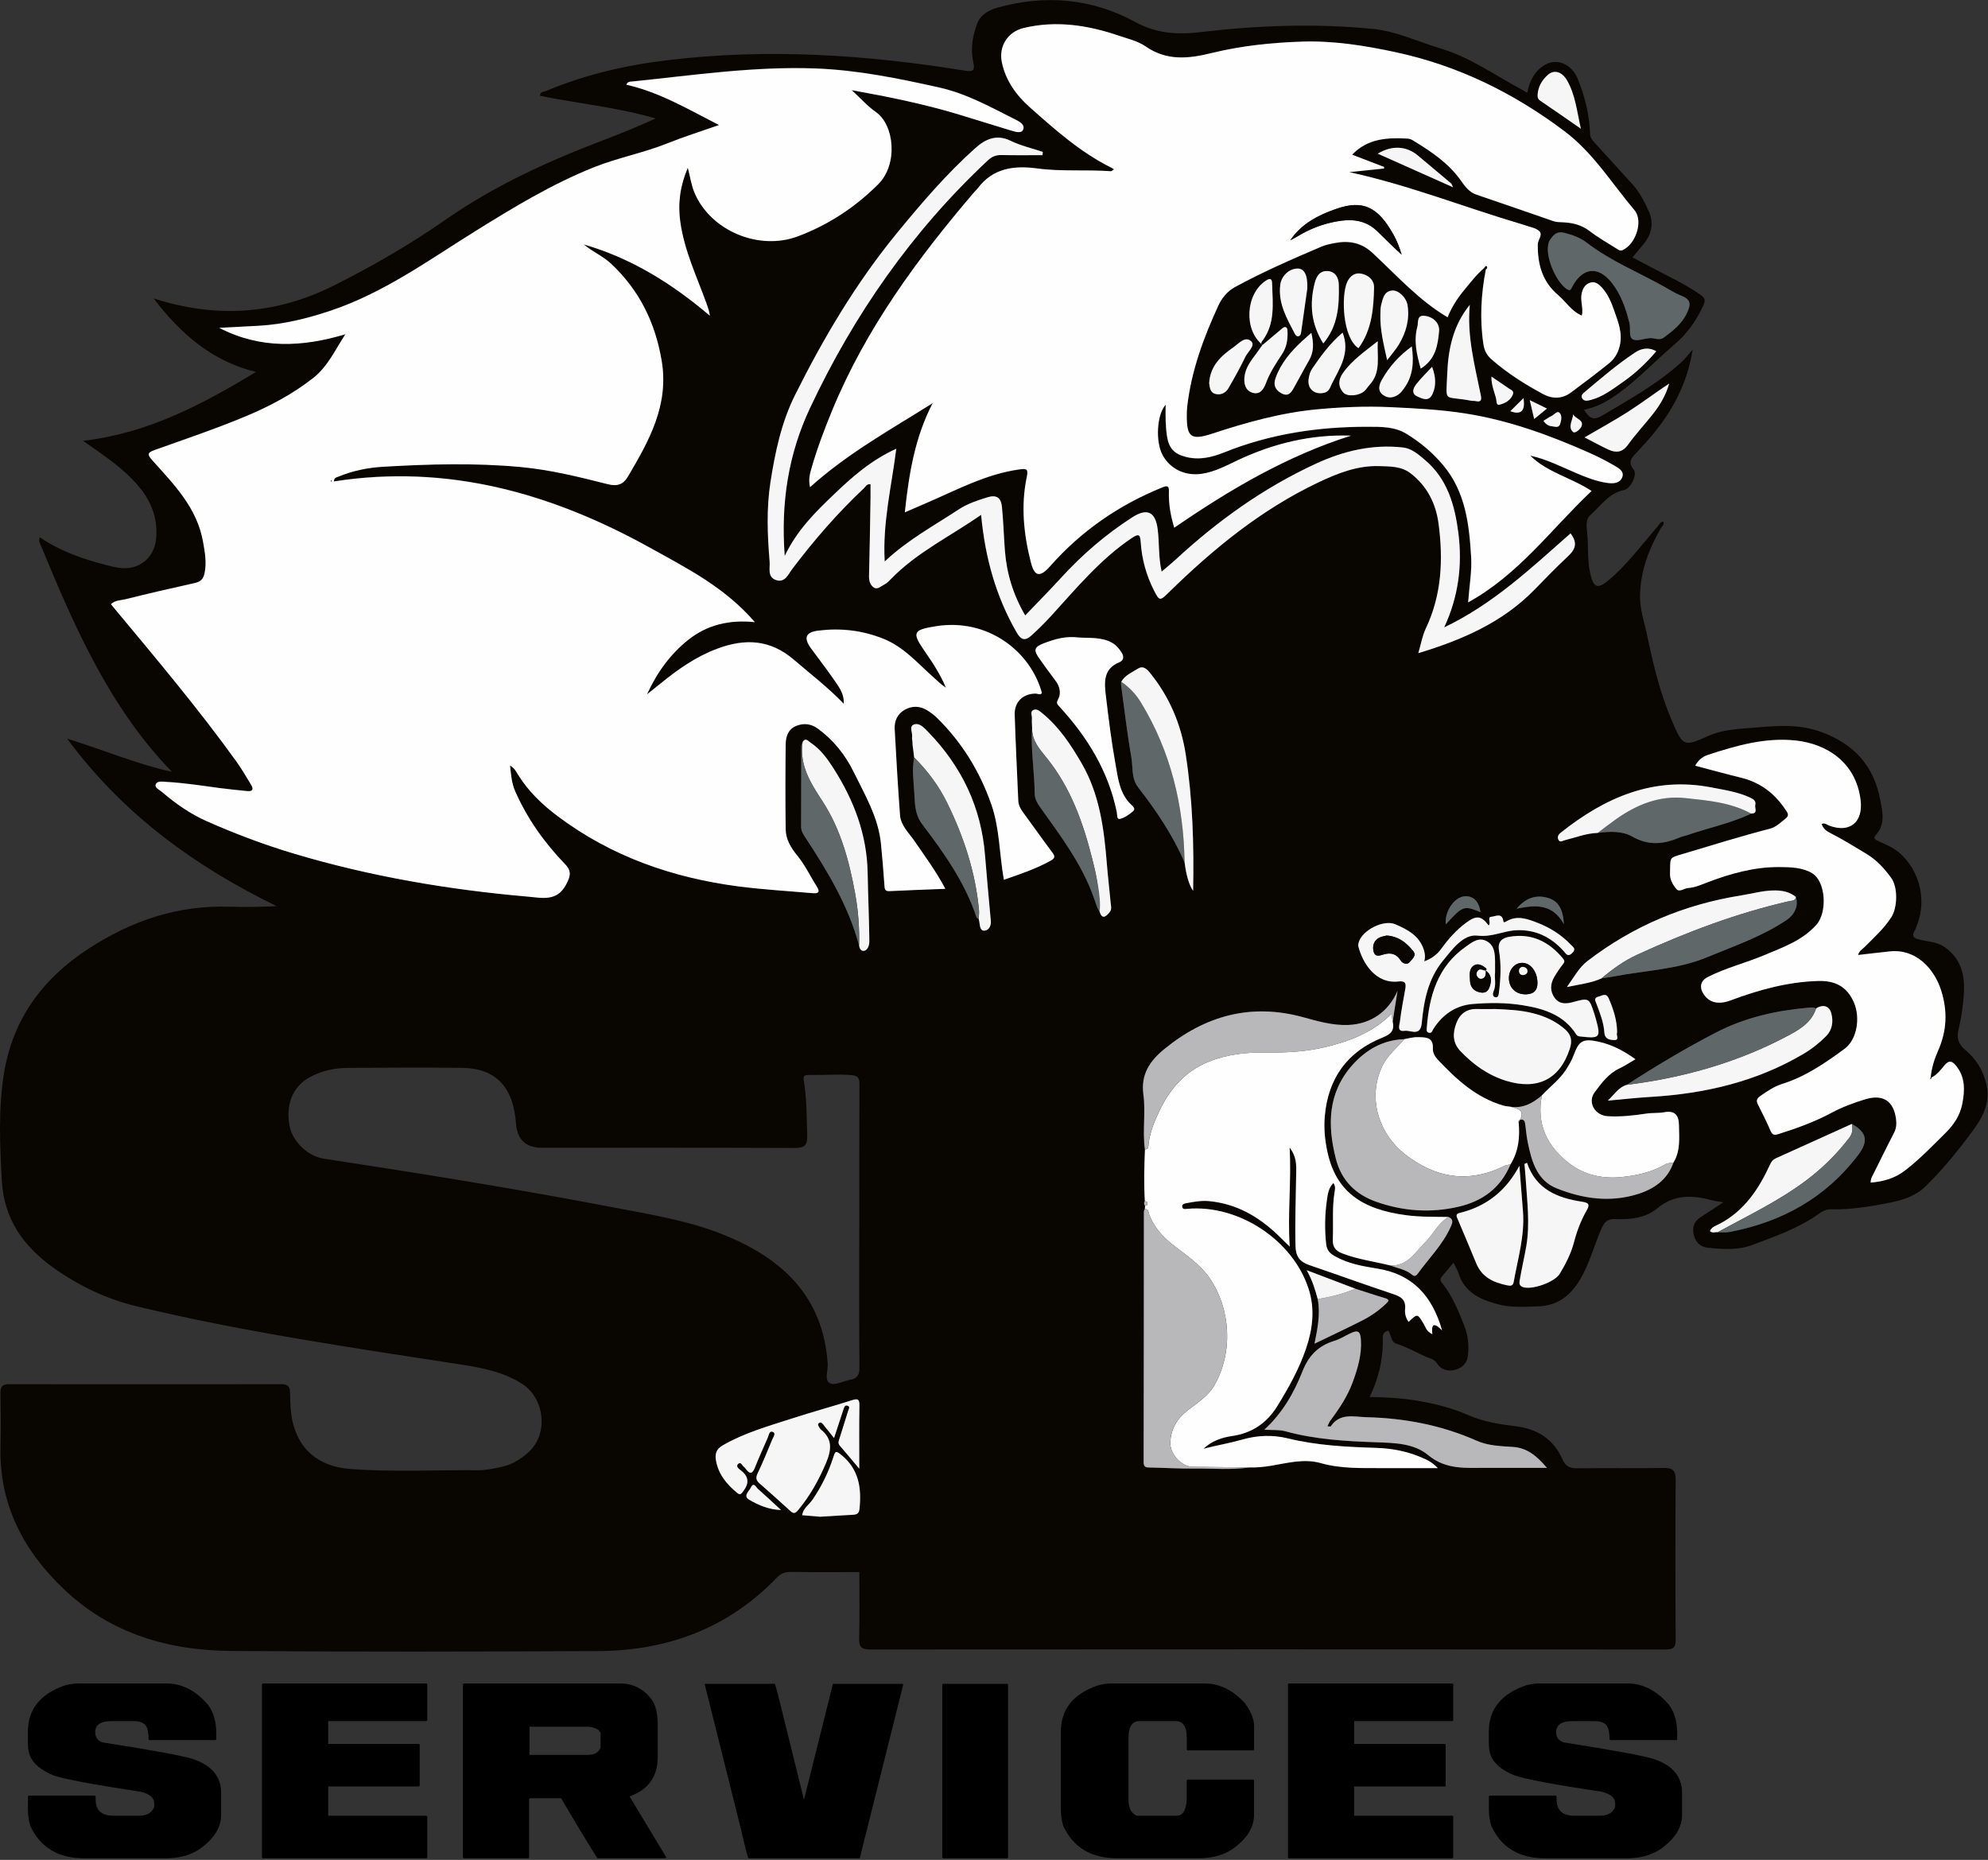 <svg xmlns="http://www.w3.org/2000/svg" width="543" height="508" viewBox="0 0 543 508" fill="none"><rect x="0" y="0" width="543" height="508" fill="#333333" stroke="none"/><g clip-path="url(#clip0_172_179)"><path d="M470.64 328.36C469.32 328.14 468.52 328.08 467.77 327.88C462.35 326.42 457.36 326.08 452.5 330.16C449.51 332.67 445.24 333.13 441.24 332.97C439.11 332.89 438.25 333.72 437.42 335.59C435.34 340.29 434.14 345.34 431.39 349.8C428.72 354.11 425.21 356.66 420.11 356.81C416.43 356.92 412.73 357.22 409.09 356.23C404.29 354.93 400.02 353.03 398.37 347.75C398.09 346.84 397.54 346.02 396.99 344.88C395.89 346.21 394.89 347.47 393.82 348.68C393.07 349.53 393.64 350.12 394.12 350.73C396.76 354.09 398.33 358.03 399.89 361.93C400.99 364.68 401.35 367.73 400.87 370.71C400.59 372.44 399.23 373.68 397.53 374.12C395.63 374.62 393.7 374.26 392.59 372.5C391.7 371.09 390.38 371.01 389.11 370.42C386.53 369.22 384.07 367.84 381.32 366.98C379.9 366.53 380.03 364.59 379.22 363.46C377.39 363.82 377.7 365.21 377.7 366.45C377.7 371.68 376.47 376.61 374.11 381.56C378.5 381.64 382.8 381.85 387.09 382.58C391.85 383.39 396.49 384.51 400.88 386.45C405.1 388.32 409.55 389.02 414.06 389.57C419.89 390.28 424.35 393.09 426.73 398.52C427.66 400.63 428.87 401.06 430.94 401.04C438.79 400.94 446.65 401.07 454.5 400.95C456.92 400.91 457.7 401.7 457.69 404.14C457.59 418.7 457.6 433.26 457.69 447.82C457.7 449.9 457.15 450.53 455.01 450.53C382.56 450.48 310.11 450.48 237.66 450.53C235.36 450.53 234.61 449.9 234.67 447.54C234.83 441.38 234.72 435.2 234.72 429.39C228.43 429.39 222.29 429.45 216.16 429.35C214.56 429.32 213.39 429.65 212.23 430.86C198.9 444.74 182.28 450.89 163.34 450.97C129.9 451.12 96.45 451.2 63.01 450.93C45.99 450.79 30.26 446.21 17.56 434.16C6.4 423.61 -0.24 410.93 0.13 395.15C0.24 390.3 0.21 385.44 0.12 380.59C0.08 378.8 0.59 378.07 2.49 378.07C27.29 378.11 52.08 378.12 76.88 378.07C78.83 378.07 79.22 378.9 79.24 380.63C79.27 383.09 79.35 385.59 79.85 387.98C81.52 395.9 87.07 400.56 95.49 401.21C107.11 402.12 118.76 401.47 130.4 401.57C132.66 401.59 134.96 401.12 137.18 400.62C139.79 400.04 142.02 398.66 144.07 396.91C150.05 391.82 148.75 381.88 142.61 377.97C137.39 374.65 131.59 373.58 125.64 372.66C96.09 368.1 66.49 363.8 37.38 356.81C29.06 354.81 21.52 351.18 14.57 346.25C6.4 340.44 1.08 332.89 0.51 322.62C-0.03 312.86 -0.49 303.08 1.06 293.35C3.44 278.41 11.6 267.33 24.06 259.2C35.83 251.51 48.6 247.14 62.85 247.66C67.06 247.81 71.27 247.68 75.57 247.5C53.26 236.63 33.65 222.46 18.34 201.76C28.29 204.83 37.34 208.69 46.96 210.82C29.87 193.15 20.4 171.3 11.27 149.26C10.98 148.56 10.49 147.84 10.85 146.74C16.42 150.54 22.64 152.69 29.06 154.35C30.17 154.64 31.29 154.9 32.42 155.08C37.71 155.93 42.1 152.58 42.63 147.23C43.13 142.16 41.65 137.65 38.53 133.65C35.29 129.49 31.13 126.36 26.89 123.34C25.54 122.38 24.18 121.44 22.69 120.4C40.33 118.39 55.3 110.45 69.92 101.59C57.7 98.59 49.19 90.98 41.96 81.51C58.99 86.98 75.28 85.97 91.15 78.01C101.72 72.71 111.96 66.81 121.63 60.06C134.83 50.85 149.23 44.24 164.15 38.54C169.14 36.63 174.1 34.64 179.09 32.36C168.74 29.31 158.02 28.31 147.51 26.16C147.46 24.98 148.55 25.11 149.14 24.86C159.85 20.34 171.07 17.78 182.57 16.41C209.69 13.17 236.65 14.93 263.49 19.29C265.87 19.68 266.34 19.24 265.83 16.91C265.03 13.28 265.65 9.64 266.99 6.27C267.88 4.02 270 2.78 272.41 2.1C285.49 -1.57 298.24 -0.44 310.06 6C316.01 9.24 321.73 9.51 328.05 8.76C343.68 6.91 359.39 6.36 375.05 7.9C381.37 8.52 387.34 11.41 393.48 13.24C401.53 15.64 408.28 20.52 415.56 24.41C416.09 24.69 416.58 25.03 417.14 25.38C417.8 22 419.31 19.14 422.14 17.62C425.47 15.83 429.33 17.62 430.92 21.49C432.89 26.29 434.12 31.33 434.32 36.54C434.36 37.56 434.79 38.13 435.39 38.79C438.85 42.56 442.25 46.38 445.72 50.14C447.79 52.38 449.16 55.06 450.37 57.78C451.81 61.03 451.1 64.11 448.8 66.82C447.89 67.89 446.99 68.98 445.89 70.31C449.72 72.31 453.42 74.27 457.15 76.19C459.66 77.48 462.1 78.86 464.42 80.48C465.61 81.32 465.95 81.91 465.25 83.42C463.34 87.57 460.86 91.11 457.33 94.12C452.23 98.46 447.63 103.38 442.21 107.34C439.39 109.4 436.39 111.19 432.67 111.9C434.04 114.09 435.04 115.04 437.63 113.5C445.13 109.05 452.78 104.85 459.27 98.91C460.23 98.03 461.02 96.97 462.34 95.48C460.76 105.22 456.51 112.78 450.69 119.56C449.6 120.83 448.43 122.04 447.32 123.29C446.04 124.74 444.3 125.89 446.23 128.3C447.29 129.63 445.39 133.48 443.57 133.85C439.39 134.69 437.27 138.15 434.42 140.65C433.06 141.84 433.33 143.85 433.5 145.42C433.9 149.09 433.53 152.81 434.32 156.45C435.21 160.58 436.34 161.07 439.57 158.31C444.57 154.05 448.45 148.76 452.73 143.84C453.18 143.32 453.45 142.6 454.26 142.41C454.74 143.22 453.98 143.69 453.68 144.2C450.37 149.92 448.08 155.93 447.95 162.65C447.88 166.41 449.14 169.9 449.89 173.49C451.54 181.42 453.41 189.28 456.62 196.76C459.66 203.84 459.79 204.06 466.57 201.03C470.76 199.15 475.16 199.1 479.49 198.72C485.47 198.19 491.43 197.73 497.44 199.92C506.37 203.19 511.76 209.1 513.54 218.32C514.18 221.64 515.07 225.11 512.33 228.11C511.44 229.08 512.41 229.41 513.12 229.76C514.62 230.5 516.22 231.09 517.59 232.03C523.95 236.41 526.53 245.38 523.62 252.61C523.42 253.1 523.29 253.63 523.02 254.08C522.07 255.67 522.58 256.23 524.32 256.65C526.66 257.22 529.14 257.22 531.29 258.77C536.08 262.23 536.8 267.1 536.34 272.38C536.09 275.27 535.69 278.18 534.99 280.99C534.36 283.51 534.84 285.11 536.91 286.87C539.63 289.19 541.56 292.1 542.5 295.86C543.86 301.3 541.43 305.36 538.56 309.23C534.68 314.47 530.54 319.55 525.86 324.11C523.22 326.68 519.66 327.8 516.15 328.5C510.88 329.54 505.54 330.41 500.13 330.31C498.76 330.28 497.7 330.88 496.75 331.56C491.24 335.51 484.88 337.66 478.67 340.03C474.8 341.5 470.51 341.23 466.38 340.79C464.38 340.58 463.04 339.16 462.6 337.18C462.17 335.21 462.73 333.55 464.56 332.41C466.48 331.22 468.34 329.94 470.7 328.39L470.64 328.36ZM414.2 248.2C419.05 247.26 423.85 246.54 427.16 252.41C426.92 248.25 425.6 246.2 423.06 245.35C419.72 244.23 416.7 245.22 414.23 248.24C414.17 248.27 414.1 248.28 414.04 248.32C414.01 248.34 414.01 248.4 414 248.45C414.06 248.37 414.13 248.29 414.19 248.21L414.2 248.2ZM344.82 94.24C344.16 93.75 344.71 93.22 344.93 92.91C348.26 88.33 347.65 83.09 347.48 77.93C347.45 76.89 347.52 75.47 345.73 76.66C340.18 80.35 339.68 90.16 344.85 94.18C344.3 94.95 343.76 95.73 343.19 96.49C341.71 98.47 340.15 100.44 339.9 102.98C339.72 104.78 340.11 106.68 342.13 107.28C344.2 107.89 345.2 106.2 345.76 104.67C346.83 101.75 348.54 99.2 350.21 96.66C351.46 94.76 351.73 92.8 351.67 90.68C351.67 90.27 351.64 89.71 351.39 89.5C350.9 89.09 350.44 89.52 350.03 89.86C348.3 91.33 346.55 92.79 344.82 94.24ZM370.21 352C365.95 350.38 361.69 348.76 356.91 346.94C358.52 349.81 359.22 352.32 359.92 354.83C360.68 358.83 359.89 362.77 359.04 367C363.61 364.79 367.82 362.82 371.97 360.72C374.32 359.53 376.5 358.04 378.44 356.21C379.24 355.45 379.79 354.99 378.22 354.53C375.53 353.75 372.88 352.85 370.21 351.99V352ZM469.18 336.56C470.23 336.55 471.32 336.69 472.33 336.5C486.62 333.8 498.6 327.21 507.52 315.49C510.39 311.72 509.93 309.29 505.82 306.98C498.88 310.12 491.95 313.25 485.01 316.39C484.26 316.73 483.85 317.26 483.48 318.05C480.39 324.77 476.43 330.76 469.59 334.32C468.69 334.79 467.5 335.11 467.05 336.25C467.79 336.94 468.52 336.43 469.18 336.56ZM478.31 222.22C480.26 222.21 479.22 220.72 479.42 219.89C479.67 218.86 479.06 218.35 478.14 217.92C474.75 216.32 471.1 215.79 467.49 215.09C451.61 212 438.39 217.82 426.3 227.43C425.69 227.91 425.3 228.5 425.6 229.25C426.01 230.28 426.79 229.64 427.39 229.5C430.37 228.77 433.25 227.6 436.37 227.51C439.63 227.08 443.1 226.93 445.88 228.52C450.37 231.09 454.53 230.59 458.9 228.7C459.54 228.42 460.25 228.33 460.92 228.1C466.7 226.08 472.76 224.89 478.32 222.23L478.31 222.22ZM415.17 305.88L415.23 305.82C416.37 305.63 416.51 306.37 416.61 307.23C416.81 308.89 416.98 310.56 417.32 312.2C418.38 317.31 419.83 322.43 425.18 324.57C432.34 327.44 439.85 328.5 447.4 326.11C451.79 324.72 455.45 322.21 457.07 317.55C459.04 314.34 458.65 310.78 458.59 307.28C458.55 304.68 457.53 303.23 454.58 303.78C452.96 304.08 451.28 303.9 449.61 304.16C446.16 304.69 442.66 305.06 439.15 304.87C435.61 304.67 433.52 301.05 435.58 298.3C437.44 295.82 439.33 293.22 442.33 291.81C443.8 291.12 445.16 290.19 446.7 289.3C443.46 286.98 440.24 285.28 436.56 284.5C432.47 283.63 431.3 284.21 429.88 288.07C429.33 289.57 428.54 290.93 427.67 292.26C425.91 294.95 423.31 296.84 421.16 299.17C418.7 301.28 416.01 302.78 412.61 302.3C411.92 302.19 411.22 302.15 410.55 301.96C403.19 299.8 397.79 294.82 392.71 289.43C391.96 288.64 391.31 287.53 391.38 286.35C391.55 283.13 389.19 283.35 387.19 283.29C385.99 283.25 384.78 283.64 383.57 283.84C377.75 284.04 373.09 286.75 369.36 290.95C362.64 298.52 362.54 307.39 364.91 316.6C366.42 322.46 370.27 326.24 375.85 328.23C383.22 330.85 390.81 331.37 398.43 329.6C404.95 328.09 409.92 324.46 412.56 318.08C414.79 314.53 415.19 310.62 414.81 306.56C414.93 306.34 415.05 306.11 415.17 305.89V305.88ZM306.25 186.21C306.23 186.47 306.17 186.74 306.2 187C307.1 193.59 307.85 200.2 309 206.74C309.49 209.52 308.98 212.62 310.87 215.06C315.84 221.45 320.34 228.12 323.56 235.59C323.98 239 324.82 241.87 325.88 243.32C326.13 230.77 325.76 218.38 323.86 206.08C322.58 197.79 319.38 190.28 314.05 183.73C313.19 182.68 312.16 181.8 310.93 182.57C309.26 183.61 307.32 184.38 306.24 186.22L306.25 186.21ZM234.67 258.31C234.82 259.03 235.1 259.78 235.95 259.7C236.68 259.63 237.12 258.9 237.31 258.25C237.5 257.6 237.46 256.86 237.45 256.16C237.37 250.27 237.1 244.38 237 238.49C236.82 227.93 233.24 218.59 227.69 209.88C226.01 207.24 224.12 204.62 221.41 202.84C220.79 202.44 220.09 201.34 219.24 202.62C219.11 203.02 218.87 203.43 218.87 203.83C218.85 211.15 218.87 218.47 218.83 225.79C218.83 226.84 219.26 227.63 219.8 228.45C225.95 237.8 231.75 247.34 234.68 258.3L234.67 258.31ZM267.32 250.99C267.38 251.25 267.46 251.5 267.5 251.76C267.66 252.79 267.67 254.31 268.93 254.2C270.19 254.09 270.8 252.76 270.63 251.36C270.59 251.01 270.56 250.66 270.53 250.31C270.04 244.79 269.5 239.27 269.07 233.74C268.05 220.56 262.7 209.39 253.56 199.96C252.48 198.85 251.15 197.3 249.58 197.92C248.96 198.55 249.36 201.52 249.36 201.52C249.36 201.52 249.5 202.38 249.59 204.58C249.67 204.9 249.61 206.57 249.69 206.89C249.41 210.22 249.6 213.78 249.77 217.2C249.91 219.9 249.99 222.61 251.9 225.13C257.85 232.99 263.59 241.03 266.72 250.55C266.78 250.74 267.11 250.85 267.32 250.99ZM300.27 248.8C300.92 251.14 301.92 250.59 303.08 249.16C303.74 248.35 303.44 247.47 303.36 246.63C303.04 243.12 302.61 239.62 302.33 236.11C301.56 226.5 300.38 217.02 295.4 208.45C292.46 203.39 289.28 198.55 284.69 194.83C284.04 194.3 283.24 193.54 282.34 193.9C281.24 194.34 281.91 195.44 281.85 196.25C281.79 197.12 281.88 198.01 281.9 198.89C281.51 204.87 282.57 210.78 282.61 216.74C282.61 218.19 283.33 219.39 284.16 220.56C289.76 228.42 295.62 236.13 298.84 245.4C298.99 245.84 299.27 246.16 299.79 246.16C299.84 246.45 299.88 246.75 299.93 247.04C299.64 247.7 299.69 248.3 300.26 248.8H300.27ZM496.02 275.45C495.27 275.04 494.46 275.19 493.69 275.26C484.95 276.06 476.58 277.94 468.66 282.04C460.29 286.38 452.25 291.2 444.35 296.3C442.1 296.93 441.02 298.87 439.15 300.61C443.39 300.24 447.14 299.82 450.9 299.59C465.67 298.71 479.75 295.44 492.62 287.83C494.91 286.47 497 284.82 498.83 282.95C500.44 281.31 500.81 279.05 500.21 276.78C499.67 274.72 497.96 274.21 496.02 275.44V275.45ZM437.44 267.23C438.65 267.04 439.86 266.89 441.06 266.66C449.47 265.05 458.11 264.84 466.23 261.47C473.62 258.41 481.2 255.84 487.9 251.34C490.28 249.74 491.25 247.42 490.53 245C488.9 243.67 487.07 243.25 484.93 243.22C481.7 243.17 478.68 244.08 475.56 244.58C460.08 247.04 446.07 252.93 433.62 262.48C431.25 264.3 429.98 266.83 427.98 269.6C431.58 268.84 434.62 268.51 437.44 267.24V267.23ZM527.56 294.33C527.49 294.26 527.42 294.18 527.36 294.11C527.61 291.63 528.35 289.25 529.34 287.02C531.75 281.61 531.99 276.22 530.23 270.59C528.33 264.54 523.31 259.09 516.19 259.84C513.32 260.14 510.45 260.49 507.52 260.82C507.78 259.71 508.7 259.24 509.35 258.58C511.89 256.01 514.59 253.62 516.58 250.53C518.28 247.89 518.41 242.35 516.58 239.8C514.72 237.21 512.63 234.92 509.82 233.22C506.58 231.25 503.36 229.26 499.97 227.54C498.87 226.98 497.93 226.3 497.57 225.03C498.43 224.65 499 225.25 499.62 225.48C505.25 227.59 508.94 224.56 508.2 218.5C506.93 208.1 498.83 203.13 490.49 202.24C482.15 201.34 474.23 203.63 466.41 206.2C464.93 206.68 463.8 207.71 463.03 209.12C467.3 210.24 471.35 211.38 475.45 212.37C480.65 213.63 484.61 216.57 487.56 220.95C488.08 221.72 488.92 222.58 487.81 223.48C486.45 224.58 485.16 225.89 483.41 226.34C475.51 228.38 467.73 230.8 459.92 233.14C455.64 234.42 456.31 233.96 456.14 238.61C456.08 240.18 456.94 241.77 457.97 242.88C458.74 243.72 460.06 242.6 461.15 242.52C463.05 242.39 464.71 241.6 466.44 240.95C472.74 238.57 479.15 236.77 485.96 236.8C489.08 236.81 492.36 236.91 494.95 238.47C498.76 240.77 499.14 249.18 496.14 252.56C492.29 256.89 487 258.72 481.92 260.86C476.82 263.01 471.39 264.33 466.45 266.85C464.39 267.9 464.09 269.74 465.41 271.64C466.94 273.85 469.41 274.44 472.7 273.22C480.41 270.35 488.26 268.18 496.56 267.92C501.14 267.78 504.45 269.35 506.37 273.77C508.2 277.98 507.24 283.95 503.8 286.47C498.54 290.33 493.18 294.03 486.84 296.02C484.64 296.71 482.74 297.99 480.85 299.31C479.86 300 479.6 300.58 480.17 301.68C481.38 304.02 482.55 306.39 483.59 308.81C484.09 309.96 484.56 310.11 485.78 309.73C490.75 308.17 495.62 306.4 500.22 303.94C503.19 302.35 506.31 301.19 509.53 300.22C514.3 298.79 517.21 300.64 517.88 305.61C518.06 306.96 517.97 308.18 517.32 309.43C515.42 313.11 513.61 316.83 511.75 320.53C511.38 321.27 510.92 321.99 510.95 322.99C514.55 322.69 517.56 321.81 520.39 319.64C524.41 316.55 527.85 312.93 531.42 309.4C533.71 307.14 535.35 304.62 535.96 301.54C536.69 297.86 536.85 294.17 534.22 291.01C533.27 289.87 532.39 289.43 531.15 290.92C530.11 292.16 529.09 293.53 527.56 294.31V294.33ZM312.68 328.11C312.44 328.53 312.43 328.93 312.75 329.32C312.73 329.62 312.71 329.92 312.69 330.23C312.6 330.47 312.44 330.72 312.44 330.96C312.42 353.76 312.43 376.55 312.37 399.35C312.37 400.85 313.1 400.83 314.15 400.85C318.2 400.93 322.24 401.17 326.29 401.13C331.29 401.07 336.3 401.55 341.28 400.82C343.31 400.88 345.32 400.68 347.32 400.33C351.74 399.58 356.26 398.37 360.68 399.62C366.33 401.23 372.03 400.96 377.74 401C382.56 401.03 387.37 401 392.7 401C391.21 399.42 389.8 398.76 388.39 398.15C384.38 396.42 380.17 395.6 375.81 395.47C367.72 395.22 359.66 394.81 351.73 392.88C347.64 391.88 343.47 392 339.28 393.21C335.82 394.2 332.22 394.81 328.69 395.71C330.9 393.63 333.6 392.65 336.48 392.24C341.91 391.46 345.98 388.73 348.84 384.1C351.95 379.07 354.82 373.93 356.73 368.31C358.53 363.02 359.17 357.62 357.47 352.22C353.25 338.77 338.32 328.92 324.27 330.19C323.74 330.24 323.09 330.38 322.91 329.76C322.68 328.95 323.45 328.74 324 328.64C326.07 328.26 328.12 327.87 330.28 328.08C337.74 328.82 343.79 332.32 349.08 337.4C349.98 338.26 350.86 339.14 352.25 340.5C351.65 331.17 352.76 322.64 352.22 313.46C354.19 315.95 354.06 318.32 354.02 320.63C353.92 327.24 353.66 333.85 353.84 340.47C353.91 343.17 355.04 344.67 357.53 345.52C365.1 348.1 372.62 350.84 380.21 353.36C382.42 354.09 384.04 354.8 383.77 357.6C383.66 358.7 383.93 360.03 384.73 361.06C387.16 358.73 387.13 358.75 388.87 361.65C389.41 362.54 389.65 363.74 391.22 364.42C390.78 360.94 392.18 361.66 393.88 363.4C391.18 353.99 385.85 348.06 376.21 346.51C372.24 345.87 368.21 345.18 364.6 343.13C363.22 342.35 362.4 341.54 362.2 339.74C361.77 335.75 361.84 331.8 362.4 327.87C362.63 326.28 362.81 324.48 364.18 323.13C364.89 324.11 364.6 325.02 364.47 325.83C363.8 330.04 364.2 334.28 364.02 338.5C363.92 340.68 364.85 341.68 366.7 342.39C370.93 344 375.41 344.57 379.76 345.66C381.76 346.45 383.98 346.76 385.7 348.21C386.35 348.75 386.81 348.47 387.23 347.9C390.26 343.69 394.03 340.01 396.19 335.19C396.67 334.13 397.15 333.09 395.66 332.42C391.79 332.35 387.93 332.45 384.07 331.94C371.7 330.31 364.86 325.33 362.54 314.65C361.85 311.45 361.54 308.2 361.81 304.94C362.69 294.59 367.94 287.26 377.56 283.42C379.98 282.45 380.88 281.43 380.36 279.03C380.81 276.24 381.25 273.44 381.7 270.65C379.25 276.31 374.48 279.71 368.26 279.97C363.95 280.15 359.89 278.94 355.82 277.83C341.65 273.97 329.18 277.42 318.04 286.52C314.15 289.69 311.52 293.37 312.28 298.97C312.95 303.91 312 308.98 312.69 313.97C312.49 318.69 312.38 323.41 312.66 328.13L312.68 328.11ZM405.43 73.16C405.56 73.29 405.7 73.43 405.83 73.56C404.51 80.35 404.11 87.16 405.15 94.05C405.42 95.84 406.09 97.09 407.44 98.27C411.71 102.01 416.47 105 421.43 107.68C424 109.07 426.65 109.04 429.07 107.25C432.54 104.68 435.99 102.07 439.36 99.37C440.86 98.17 441.85 96.67 442.36 94.62C443.24 91.08 441.96 87.99 440.88 84.91C440.11 82.71 439.19 80.44 437.56 78.64C436.72 77.71 435.68 76.84 434.37 77.24C433.09 77.63 432.4 78.55 432.02 80.06C431.5 82.15 432.53 84.16 432.04 86.26C429.14 85.04 427.71 82.47 425.6 80.69C421.21 76.99 419.94 72.22 420 66.79C420.01 65.51 421.53 64.14 420.32 63.11C419.32 62.25 417.75 62.05 416.44 61.56C416.19 61.47 415.94 61.4 415.69 61.32C399.95 56.66 384.64 50.56 368.49 47.07C371.66 46.74 374.84 46.41 378.01 46.08C378.01 45.94 378.01 45.79 378.01 45.65C375.08 44.53 372.15 43.4 369.29 42.31C373.58 37.82 378.96 37.6 384.5 37.91C385.27 37.95 385.82 38.35 386.41 38.71C391.16 41.62 395.72 44.71 399.01 49.39C400.09 50.92 401.28 52.54 403.25 53.22C410.25 55.6 417.24 58 424.23 60.44C425.1 60.74 425.95 60.74 426.83 60.77C429.51 60.88 431.96 61.47 434.19 63.18C436.49 64.94 439.03 66.39 441.49 67.94C441.97 68.24 442.44 68.68 443.17 68.36C446.71 66.82 448.91 60.43 446.41 57.47C440.22 50.13 435.16 41.82 427.31 35.91C413.42 25.44 398.2 17.96 381.12 14.3C372.73 12.5 364.25 11.15 355.72 11.42C347.38 11.69 338.99 12.55 330.85 14.56C324.56 16.11 318.63 16.72 312.88 12.73C310.78 11.27 308.06 10.65 305.56 9.8C297.09 6.91 288.46 5.58 279.58 7.7C275.21 8.74 272.73 12.73 273.61 17.02C274.65 22.09 277.57 26.08 281.27 29.37C288.18 35.51 295.12 41.68 303.51 45.85C303.73 45.96 303.93 46.11 304.25 46.31C303.81 46.58 303.59 46.84 303.4 46.83C296.72 46.33 289.99 46.97 283.33 46.07C276.96 45.21 271.18 45.93 266.99 51.54C266.73 51.89 266.37 52.17 266.09 52.51C250.51 70.74 236.42 89.91 227.21 112.31C225.1 117.44 223.16 122.6 221.63 127.92C221.2 129.43 220.73 131.01 221.23 133.11C231.56 123.82 243.33 117.35 254.73 110.16C249.88 119.44 248.25 129.4 247.12 139.99C249.45 138.98 251.29 138.18 253.12 137.39C261.35 133.85 269.28 129.54 278.35 128.27C280.48 127.97 280.88 128.16 280.41 130.42C278.78 138.24 279.6 146.04 281.55 153.68C282.57 157.67 284.1 157.76 286.83 154.67C295.31 145.07 305.57 137.99 317.44 133.18C318.9 132.59 319.3 132.79 319.25 134.35C319.15 137.6 319.67 140.76 320.71 144.19C335.89 133.75 351.5 124.57 368.99 119.04C358.08 118.68 347.92 121.14 338.21 125.68C334.96 127.2 331.81 128.96 328.14 129.48C323.75 130.11 319.6 128.24 317.5 124.31C315.54 120.64 315.94 113.26 318.35 110.61C318.35 112.14 318.3 113.55 318.36 114.96C318.42 116.37 318.51 117.78 318.72 119.18C319.22 122.49 320.74 124.05 323.88 124.85C327.57 125.79 331.02 124.96 334.4 123.6C347.01 118.53 360.18 116.58 373.68 116.62C377.26 116.62 380.89 116.55 384.18 118.57C387.98 120.9 391.31 123.7 394.17 127.12C400.27 134.4 401.27 143.27 401.8 152.18C402.03 156.05 401.31 159.98 400.98 164.58C414.95 156.86 423.77 144.43 434.69 134.16C429.05 130.44 422.56 129.11 417.95 124.5C422.48 125.47 426.52 127.6 430.71 129.36C433.4 130.49 436.11 131.56 439.01 131.96C440.62 132.18 442.48 132.09 443.09 130.35C443.67 128.71 441.99 127.86 440.85 127.19C438.59 125.86 436.22 124.68 433.82 123.62C423.06 118.85 412.03 114.86 400.35 113.01C393.49 111.92 386.56 111.57 379.62 111.26C372.98 110.96 366.37 111.24 359.81 111.85C349.97 112.77 340.46 115.42 331.08 118.5C325.24 120.42 324.06 119.49 324.13 113.25C324.13 112.54 324.16 111.84 324.24 111.14C325.35 101.39 328.69 92.32 332.76 83.5C333.69 81.47 335.18 79.6 337.29 78.46C344.94 74.29 352.92 70.82 360.92 67.41C362.12 66.9 363.45 66.64 364.75 66.4C368.51 65.7 371.87 66.37 374.79 69.07C381.4 75.19 387.43 82.01 395.37 86.72C396.44 84.04 397.93 81.68 399.73 79.49C401.52 77.31 403.22 75.06 405.4 73.22L405.43 73.16ZM274.19 240.25C278.54 238.76 282.83 237.3 286.86 235.1C288.12 234.41 288.29 233.95 287.42 232.79C284.69 229.15 282.09 225.41 279.38 221.76C278.67 220.8 278.18 219.82 278.13 218.63C277.79 210.8 277.4 202.98 277.15 195.14C277.04 191.62 279.47 189.36 282.95 189.4C283.49 189.4 284.12 189.91 284.59 189.23C281.49 177.84 269.77 168.73 255.64 171C249.28 172.02 249 172.7 252.72 178.04C254.86 181.11 256.89 184.25 258.37 187.78C257.1 187 256.11 185.96 255.04 185.02C250.65 181.15 246.88 176.61 241.11 174.35C235.35 172.1 229.55 171.46 223.53 172.2C219.99 172.64 219.43 174.21 221.56 177.1C223.81 180.15 226.13 183.16 228.27 186.29C229.4 187.95 230.62 189.68 230.47 192.18C226.09 187.65 221.34 184.01 216.81 180.13C210.35 174.59 203.5 174.3 195.9 177.14C190.09 179.31 185.17 182.77 180.44 186.63C179.21 187.63 177.96 188.61 176.72 189.6C179.41 183.71 183.06 178.64 187.97 174.73C193.04 170.69 199.06 169.13 206.17 169.88C198 160.39 187.65 155.18 177.6 149.6C150.71 134.67 122.31 126.61 91.21 131.45C91.25 130.37 91.9 130.37 92.33 130.18C96.27 128.54 100.4 127.68 104.65 127.44C117.16 126.71 129.68 126.34 142.19 127.51C150.29 128.26 158.19 130.22 166.04 132.21C168.7 132.88 170.3 132.19 171.52 130.11C177.27 120.35 182.78 110.63 180.72 98.44C178.96 88.04 174.63 79.26 166.97 72.04C164.7 69.9 161.81 68.71 159.45 66.72C172.46 70.46 183.63 77.47 193.89 86.19C193.74 84.98 193.4 84 193.04 83.02C190.35 75.58 186.88 68.38 185.8 60.44C185.12 55.49 185.76 50.67 187.87 45.77C188.53 48.29 188.84 50.6 189.72 52.66C194.11 62.95 207.23 68.52 217.91 64.51C226.25 61.39 233.56 56.6 239.89 50.26C245.36 44.79 244.27 34.07 239.26 30.58C237.02 29.02 235.16 26.9 232.64 24.58C242.88 26.42 252.36 28.36 261.64 31.15C266.52 32.62 271.38 34.18 276.27 35.64C277.32 35.95 278.91 36.45 279.41 35.46C280.05 34.19 278.76 33.33 277.58 32.73C270.75 29.31 264.13 25.56 256.51 23.85C245.4 21.37 234.31 19.09 222.88 18.66C206.04 18.02 189.44 20.51 172.77 22.21C172.18 22.27 171.44 22.15 171.09 23.09C180.09 25.12 187.92 29.76 196.4 34.11C191.35 35.88 186.75 37.32 182.29 39.11C175.74 41.74 168.77 43.04 162.21 45.65C150.78 50.21 140.35 56.55 129.96 63.01C117.12 70.99 104.85 79.96 90.25 84.83C83.85 86.97 77.45 88.54 70.74 88.93C67.15 89.14 63.55 89.31 59.88 89.5C71.15 95.34 82.62 94.77 94.35 91.24C91.54 95.5 89.6 100.01 85.57 103.18C79.98 107.59 73.76 110.88 67.29 113.59C59.1 117.02 50.66 119.87 42.29 122.85C40.22 123.59 40.18 124.11 41.62 125.7C47.55 132.3 53.84 138.63 55.48 148.02C55.97 150.83 56.45 153.44 55.92 156.3C55.59 158.07 54.9 158.83 53.2 159.2C46.85 160.6 40.51 162.08 34.2 163.65C32.93 163.97 31.43 163.86 30.3 164.99C30.71 165.48 31.04 165.88 31.37 166.28C42.71 179.9 54.13 193.47 64.51 207.86C66 209.93 67.29 212.15 68.61 214.34C69.31 215.5 69.02 216.19 67.54 216.03C65 215.76 62.45 215.53 59.92 215.19C55.12 214.54 50.33 213.79 45.48 213.52C44.44 213.46 43.01 213.19 42.57 214.12C42.11 215.1 43.51 215.64 44.2 216.23C47.96 219.44 51.98 222.27 56.53 224.28C64.33 227.73 72.3 230.73 80.46 233.16C101.32 239.38 122.68 242.99 144.34 244.87C148.11 245.2 152.14 246.22 154.61 241.58C155.76 239.42 156.23 237.95 154.38 236.03C148.71 230.15 144.02 223.58 140.71 216.06C139.74 213.85 139.59 211.56 139.31 209.05C140.5 209.71 140.97 210.69 141.5 211.55C144.33 216.14 148.2 219.8 152.43 222.96C167 233.88 183.65 239.68 201.55 242.04C208.28 242.93 215.07 243.3 221.84 243.9C223.24 244.02 224.22 243.84 223.11 242.11C221.31 239.3 219.92 236.25 217.77 233.64C216.08 231.58 214.65 229.24 214.6 226.52C214.48 218.76 214.51 210.99 214.6 203.22C214.62 201.15 215.25 199.13 217.43 198.24C219.52 197.38 221.54 197.61 223.42 198.99C227.69 202.12 230.87 206.11 233.2 210.85C236.3 217.15 239.92 223.24 240.63 230.44C241 234.19 241.3 237.95 241.57 241.71C241.64 242.68 241.62 243.42 242.95 243.35C247.93 243.11 252.91 242.93 258.21 242.72C255.65 237.87 252.62 233.82 249.76 229.64C248.24 227.42 246.04 225.46 245.83 222.6C245.24 214.77 244.8 206.93 244.37 199.09C244.24 196.82 245.15 194.9 247.18 193.78C249.17 192.69 251.27 192.76 253.23 193.95C254.2 194.54 255.13 195.24 255.94 196.03C262.76 202.74 267.64 210.68 270.78 219.69C273.06 226.23 272.94 233.18 274.19 240.2V240.25ZM234.71 335.09C234.71 322.12 234.68 309.16 234.75 296.19C234.75 294.42 234.33 293.79 232.48 293.64C228.6 293.34 224.74 293.67 220.88 293.62C219.76 293.61 219.34 293.84 219.55 295.12C220.37 300.09 220.33 305.11 220.48 310.13C220.56 312.82 219.76 313.56 217.07 313.55C194.05 313.45 171.03 313.49 148.01 313.49C143.61 313.49 141.25 311.26 140.93 306.8C140.21 296.87 135.39 291.78 126.23 291.67C115.74 291.54 105.24 291.6 94.74 291.69C91.1 291.72 87.58 292.55 84.37 294.36C79.9 296.88 77.97 301.83 79.11 307.64C79.93 311.79 84.09 315.8 88.32 316.45C114.83 320.5 141.31 324.75 167.65 329.8C177.73 331.73 187.93 333.36 197.53 337.21C213.59 343.65 224.85 354.03 226.08 372.53C226.2 374.36 225.06 376.99 226.71 377.82C228.05 378.49 230.34 377.22 232.22 376.87C234.16 376.51 234.77 375.52 234.75 373.46C234.63 360.67 234.69 347.88 234.69 335.09H234.71ZM267.95 140.65C269.04 152.34 272 162.91 277.62 172.68C278.85 174.82 279.94 175.14 281.72 173.53C283.54 171.87 285.31 170.13 286.97 168.32C293.93 160.72 300.48 152.73 309.17 146.9C311.11 145.6 311.42 146.14 311.54 148.09C311.84 152.71 313.06 157.12 315.15 161.24C316.64 164.18 316.81 164.14 319.13 161.87C331.34 149.91 344.46 139.16 360.02 131.77C365.28 129.27 370.73 127.11 376.7 127.3C379.63 127.4 382.7 127.3 385.27 129.28C389.8 132.77 392.17 137.58 392.89 143C394.19 152.8 393.78 162.48 389.4 171.67C388.45 173.68 388.08 175.96 387.36 178.39C399.43 174.73 410.36 170 419.07 161.07C422.08 157.98 425.1 154.87 428.24 151.93C430.47 149.84 430.79 148.18 428.95 145.67C418.24 155.1 407.88 164.94 394.42 171.36C398.32 162.98 399.41 154.43 398.31 145.65C397.35 138.03 395.33 130.77 389.08 125.54C387.34 124.08 385.53 122.48 383.21 122.22C374.85 121.27 366.98 123.14 359.41 126.63C345.12 133.23 332.51 142.26 321 152.91C319.87 153.96 318.65 154.92 317.25 156.12C316.34 152.08 316.65 148.26 316.17 144.53C315.56 139.74 313.26 138.7 309.23 141.29C301.99 145.95 295.54 151.51 289.74 157.86C286.6 161.3 283.32 164.61 279.99 168.09C276.69 162.44 274.92 156.61 274.44 150.38C274.13 146.42 274.02 142.45 273.64 138.5C273.38 135.88 272.13 135.05 269.61 135.84C266.94 136.68 264.26 137.54 261.87 139.11C255.07 143.58 247.87 147.45 241.61 153.36C241.01 142.75 243.48 132.86 244.77 122.56C237.83 125.71 232.64 130.34 227.62 135.15C222.62 139.94 217.68 144.79 214.3 151.84C213.19 137.22 215.35 123.93 221.19 111.48C233.17 85.95 249.08 63.16 269.75 43.82C270.87 42.77 271.98 42.31 273.49 42.34C277.23 42.42 280.98 42.37 284.72 42.37C284.74 42.07 284.76 41.77 284.79 41.48C281.85 40.49 278.76 39.79 275.99 38.44C272.1 36.55 269.06 38.04 266.38 40.43C258.53 47.44 251.7 55.43 245.04 63.55C233.86 77.17 224.93 92.23 217.09 107.96C213.37 115.43 211.67 123.59 210.4 131.74C209.29 138.89 209.57 146.17 210.18 153.4C210.33 155.19 209.51 157.57 211.9 158.41C214.37 159.27 215.27 156.84 216.32 155.45C222.29 147.56 228.74 140.1 235.95 133.33C236.41 132.9 236.68 132.1 237.74 132.26C237.74 133.48 237.76 134.68 237.74 135.88C237.62 143.02 237.52 150.17 237.33 157.31C237.29 158.68 237.68 159.88 238.73 160.51C239.7 161.09 240.67 160.06 241.56 159.61C242.25 159.27 242.82 158.65 243.37 158.08C250.41 150.86 259.45 146.5 267.91 140.64L267.95 140.65ZM362.57 389.57C362.91 388.91 363.08 388.41 363.38 388.01C365.82 384.76 368.06 381.38 369.47 377.54C370.83 373.81 371.98 370.01 371.72 365.97C371.56 363.55 370.9 363.22 368.77 364.22C367.34 364.9 365.97 365.79 364.47 366.24C360.09 367.57 357.45 370.24 355.73 374.63C353.43 380.47 350.28 385.97 345.34 390.51C347.57 390.65 349.4 390.47 351.05 390.93C359.19 393.19 367.52 393.65 375.9 393.94C380.84 394.11 386.18 394.19 390.06 397.43C395 401.55 400.47 400.89 406.03 400.93C408.06 400.94 410.09 400.93 412.11 400.93C415.41 400.93 418.7 400.93 422.53 400.93C419.75 397.67 417.12 395.46 413.18 395.21C409.85 395 406.44 394.9 403.33 393.52C393.77 389.28 383.72 387.36 373.32 387.1C369.82 387.01 365.99 385.82 363.46 389.62C363.41 389.69 363.14 389.62 362.57 389.58V389.57ZM234.72 401.18C234.72 394.94 234.66 389.43 234.76 383.92C234.79 382.06 234.24 381.96 232.65 382.47C227.22 384.21 221.71 385.7 216.29 387.45C209.86 389.53 203.32 391.35 197.4 394.79C195.73 395.76 195.27 396.99 195.55 398.72C196.16 402.61 198.49 405.38 201.4 407.79C202.22 408.47 202.53 407.96 203.02 407.32C204.69 405.14 204.58 403.28 202.32 401.57C201.85 401.22 200.93 400.55 201.6 399.88C202.37 399.11 202.7 400.28 203.2 400.64C203.41 400.79 203.58 401.01 203.73 401.22C204.76 402.63 205.5 402.67 206.2 400.89C207.3 398.11 208.55 395.39 209.74 392.64C210.03 391.96 210.13 390.7 211.1 391.11C212.04 391.51 211.22 392.52 210.95 393.18C209.68 396.27 208.42 399.38 206.97 402.39C206.4 403.58 206.51 404.31 207.44 405.13C210.28 407.64 213.11 410.16 215.9 412.71C216.77 413.5 217.25 413.37 218 412.48C221.25 408.58 223.67 404.25 225.64 399.58C227.09 396.13 227.53 393.1 224.26 390.48C224.06 390.32 223.92 390.07 223.78 389.85C223.54 389.48 223.26 389.05 223.7 388.69C224.13 388.35 224.52 388.64 224.81 389C225.73 390.14 226.64 391.28 227.83 392.78C228.79 389.87 229.61 387.4 230.41 384.91C230.58 384.38 230.79 383.77 231.4 383.92C232.36 384.15 231.85 384.83 231.67 385.38C230.9 387.81 230.14 390.24 229.39 392.68C229.17 393.41 228.73 394.11 229.42 394.89C231.07 396.78 232.66 398.71 234.74 401.18H234.72ZM408.36 265.62C408.36 264.39 408.36 263.51 408.36 262.63C408.33 260.49 408.23 258.25 406.11 257.08C403.86 255.84 402.05 257.38 400.34 258.58C392.64 264 390.36 272.04 389.7 280.83C389.66 281.35 389.6 281.94 390.32 282.07C391.15 282.22 391.19 281.53 391.52 281.01C394.02 277.08 397.65 274.59 402.23 274.22C406.77 273.85 411.39 273.83 415.94 274.56C421.71 275.49 427.11 277.2 430.51 282.49C430.86 283.04 431.3 283.05 431.83 283.11C437 283.69 437.27 283.38 435.93 278.43C435.79 277.92 435.64 277.41 435.48 276.91C434.08 272.57 434.05 272.48 429.63 273.7C427.64 274.25 425.89 274.27 424.64 272.55C423.33 270.75 423.41 268.72 424.54 266.82C425.25 265.61 426.04 264.44 426.91 263.34C427.39 262.74 427.4 262.4 426.91 261.8C423.09 257.17 418.33 254.82 412.27 255.86C410.32 256.19 409.01 257.12 409.44 259.68C410.07 263.41 409.9 267.21 409.43 270.97C409.36 271.56 409.35 272.6 408.34 272.35C407.63 272.17 407.73 271.26 407.96 270.74C408.76 268.94 408.14 267.07 408.36 265.61V265.62ZM408.46 275.6C406.79 275.6 405.12 275.64 403.44 275.6C400.59 275.52 398.74 276.92 397.78 279.47C396.76 282.18 396.73 284.82 398.9 287.1C402.42 290.8 406.47 293.69 411.4 295.21C419.79 297.8 425.99 294.95 428.77 286.45C429.44 284.41 429.26 282.75 427.56 281.22C424.98 278.91 421.97 277.57 418.68 276.74C415.33 275.9 411.89 275.75 408.46 275.6ZM294.57 174.12C291.22 173.65 288.09 174.54 285.05 175.72C282.47 176.72 282.27 177.57 283.87 179.82C285.35 181.9 286.83 183.99 288.38 186.01C289.51 187.48 289.81 189.38 289.15 190.73C288.64 191.77 288.47 192.01 289.26 192.86C296.94 201.19 302.75 210.55 305.05 221.82C305.19 222.5 304.98 223.9 305.96 223.65C307.26 223.32 308.48 222.42 309.54 221.52C310.26 220.91 309.39 220.17 308.97 219.77C305.78 216.74 305.4 212.59 304.69 208.68C303.59 202.58 302.82 196.4 302.09 190.24C301.65 186.54 301.2 182.71 305.78 180.85C306.94 180.38 307.07 179.31 306.34 178.19C305.66 177.15 304.96 176.24 303.81 175.59C300.89 173.92 297.69 174.33 294.58 174.11L294.57 174.12ZM389 262.58C389.33 261.44 389.21 260.46 388.88 259.43C387.64 255.57 384.41 253.9 381.09 252.47C377.94 251.11 372.16 254.03 371.13 257.31C371 257.71 370.92 258.2 371.02 258.59C372.17 263 375.68 268.82 381.95 268.09C383.86 267.87 384.08 268.63 383.82 270.14C383.3 273.09 382.72 276.03 382.36 278.99C382.24 279.95 381.46 281.91 383.62 281.57C385.26 281.31 387.96 283.27 388.32 279.43C388.89 273.36 390.06 267.37 394.09 262.45C396.67 259.29 399.66 255.1 403.56 255.57C407.53 256.05 410.59 254.26 414.12 254.1C419.43 253.85 423.68 255.99 427.16 259.89C427.77 260.57 428.23 261.5 429.41 260.33C430.61 259.15 429.63 258.68 429.01 258.03C426.42 255.29 423.28 253.35 419.8 252.01C417.08 250.96 414.3 249.95 411.43 251.67C411.17 251.82 410.67 252.13 410.6 251.62C410.28 249.15 408.37 250.36 407.33 250.42C406.07 250.49 407.36 252.11 406.59 252.78C404.55 250.12 403.26 249.96 400.41 252.07C397.76 254.03 395.6 256.47 393.68 259.12C392.51 260.73 391.02 261.86 388.98 262.6L389 262.58ZM450.53 92.36C451.82 92.17 453.18 93.11 454.4 92.21C456.88 90.39 459.27 88.57 460.7 85.62C461.84 83.27 462 81.83 459.26 80.78C457.63 80.15 456.13 79.17 454.59 78.31C447.52 74.36 439.94 71.29 433.47 66.32C431.57 64.86 429.49 64.16 427.27 63.58C425.45 63.11 424.47 63.88 423.42 65.43C421.27 68.62 424.89 77.12 428.11 79.04C428.96 79.54 429.13 78.88 429.43 78.32C432.23 73.04 436.48 72.52 440.18 77.15C442.74 80.36 444.04 84.19 445.06 88.16C445.46 89.71 444.8 91.93 445.92 92.62C446.99 93.28 448.96 92.49 450.53 92.34V92.36ZM417.08 317.58C416.84 317.69 416.61 317.81 416.37 317.92C416.48 319.2 416.61 320.48 416.69 321.76C417.08 327.98 417.93 334.2 416.86 340.43C416.36 343.37 415.67 346.28 415.16 349.21C415.03 349.99 414.68 351.03 415.81 351.49C418.21 352.48 424.6 350.24 426.02 347.89C427.67 345.17 429.1 342.35 429.91 339.25C430.69 336.25 431.79 333.37 433.31 330.69C434.21 329.11 434.12 328.53 432.14 328.23C425.42 327.22 419.52 324.88 417.06 317.57L417.08 317.58ZM415 318.4C411.44 325.14 406.08 329.52 398.62 331.31C397.37 331.61 397.93 332.46 398.23 333.18C399.9 337.15 401.59 341.11 403.22 345.09C404.77 348.87 407.94 350.3 411.62 351.06C412.45 351.23 413.23 351.33 413.43 350.19C414.56 343.81 416.49 337.54 415.98 330.95C415.66 326.77 415.32 322.58 414.99 318.4H415ZM224.01 414.27C227.36 414.07 230.15 413.88 232.94 413.74C234.04 413.68 234.63 413.41 234.77 412.08C235.33 406.43 234.64 401.38 229.85 397.43C228.25 396.11 228.13 396.4 227.61 398.03C226.28 402.15 224.39 406.02 221.93 409.62C220.97 411.02 219.35 411.99 219.11 413.86C220.93 414.01 222.74 414.17 224.01 414.27ZM401.46 83.25C396.91 88.78 395.55 95.38 395.29 102.01C394.96 110.34 394.15 107.94 401.77 109.44C402.2 109.52 402.66 109.45 403.08 109.55C404.57 109.91 404.71 109.19 404.46 107.97C402.81 99.82 400.63 91.73 401.45 83.24L401.46 83.25ZM455.92 104.77C452.12 107.28 448.57 109.97 444.82 112.39C441.03 114.83 437.05 116.98 432.81 119.47C435.26 120.73 437.24 121.82 439.29 122.78C441.39 123.76 443.14 123.62 444.69 121.46C446.79 118.54 449.28 115.89 451.51 113.05C453.44 110.59 455.02 107.91 455.93 104.77H455.92ZM371.05 95.1C374.88 89.94 375.18 83.69 375.31 78.57C375.37 76.41 373.73 75.15 371.87 74.75C370.14 74.37 368.74 75.3 367.95 77.07C366.3 80.75 366.66 92.19 371.05 95.09V95.1ZM361.44 93.81C365.48 89.01 365.82 83.4 365.68 77.73C365.64 75.93 364.78 74.15 362.61 74.04C360.53 73.94 359.6 75.38 359.11 77.26C357.63 83.03 358.11 88.52 361.44 93.81ZM378.89 98.39C380.18 96.68 381.3 95.43 382.14 94.01C384.08 90.75 385.05 87.21 384.46 83.41C384.12 81.23 381.94 79.17 380.19 79.37C377.98 79.62 377.72 81.59 377.26 83.25C377.03 84.08 377.06 85 377.04 85.88C376.92 89.98 377.89 93.92 378.89 98.4V98.39ZM357.08 78.76C357.2 75.06 356.22 73.34 354.44 73.35C352.09 73.35 349.99 75.39 349.69 77.78C349.06 82.85 351.48 86.98 353.68 91.19C353.9 91.61 354.24 91.95 354.71 91.83C355.16 91.72 355.31 91.28 355.38 90.8C355.97 86.54 356.58 82.28 357.08 78.76ZM431.81 35.17C430.7 30.35 430.3 25.87 428 21.91C426.69 19.66 424.53 18.92 422.82 20.42C421.23 21.81 420.13 23.62 419.99 25.87C419.94 26.64 420.1 27.11 420.81 27.58C424.37 29.96 427.86 32.43 431.82 35.17H431.81ZM376.32 93.19C372.89 95.92 369.31 98.33 366.8 101.9C365.53 103.7 365.43 105.57 366.91 107.21C368.04 108.46 371.34 108.1 372.75 106.74C373.25 106.26 373.61 105.63 374.09 105.11C377.29 101.66 376.09 97.34 376.32 93.19ZM452.4 95.94C450.19 94.67 448.19 95.23 446.55 96.31C441.78 99.47 437.44 103.2 433.06 106.88C432.51 107.34 431.63 107.95 432.17 108.81C432.7 109.67 433.62 109.47 434.54 109.22C437.86 108.35 440.51 106.25 443.22 104.37C446.6 102.03 449.62 99.21 452.4 95.93V95.94ZM366.72 90.86C363.25 93.78 360.8 97.21 358.42 100.67C357.85 101.5 357.54 102.61 357.42 103.62C357.09 106.28 359.13 107.9 361.7 107.28C363.09 106.94 363.32 105.74 363.8 104.78C365.93 100.51 368.86 96.39 366.72 90.86ZM358.17 90.91C357.08 91.88 356.29 92.57 355.53 93.28C352.49 96.12 349.85 99.25 348.42 103.25C347.76 105.09 348.26 106.46 350.02 107.41C351.98 108.48 352.74 107.1 353.49 105.78C354.87 103.34 356.15 100.84 357.56 98.41C358.87 96.13 358.87 93.79 358.18 90.9L358.17 90.91ZM330.27 104.64C330.45 105.66 330.43 107.2 331.99 107.6C333.45 107.97 334.79 107.33 335.54 106.03C337.16 103.21 338.76 100.38 340.16 97.45C340.82 96.06 342.96 94.41 341.76 93.24C340.14 91.67 338.34 93.84 336.97 94.8C333.62 97.13 330.56 99.84 330.27 104.64ZM385.62 94.62C382.11 97.17 379.45 100.15 377.46 103.7C376.73 105.01 376.18 106.61 377.65 107.78C379.13 108.96 380.77 108.7 382.22 107.54C382.69 107.17 383.06 106.66 383.42 106.17C385.95 102.77 386.23 98.92 385.62 94.61V94.62ZM388.06 100.68C392.09 98.17 392.72 94.35 393.07 90.46C393.26 88.34 391.59 86.58 389.2 86.27C386.88 85.97 387.45 88.07 387.15 89.18C386.1 93.02 386.93 96.77 388.06 100.68ZM376.31 41.97C383.24 45.06 389.83 48 396.88 51.15C396.52 50.41 396.49 50.21 396.37 50.11C393.34 47.56 390.31 45.01 387.27 42.47C384.17 39.89 380.23 39.61 376.31 41.97ZM441.71 281.98C441.68 278.62 440.68 275.66 439.44 272.74C438.71 271.02 437.65 271.97 436.64 272.19C435.23 272.5 435.76 273.39 436.07 274.18C437.04 276.72 438.04 279.29 438.22 282C438.35 283.98 439.96 284.05 440.98 284.07C442.47 284.1 441.3 282.56 441.72 281.97L441.71 281.98ZM391.16 100.2C389.49 102.01 388.02 103.4 386.81 104.99C386.02 106.03 385.4 107.49 387.16 108.3C388.64 108.97 390.34 109.81 391.34 107.49C392.33 105.19 392.17 102.92 391.17 100.2H391.16ZM404.37 249.14C403.99 246.15 402.31 244.59 399.97 244.82C397.14 245.1 394.52 249.06 394.9 252.48C399.57 247.36 399.81 247.27 404.37 249.14ZM213.32 412.44C211.22 410.5 209.13 408.55 206.99 406.65C206.48 406.2 205.85 404.69 205.1 406.27C204.63 407.27 202.85 408.59 204.61 409.62C207.21 411.15 210.03 412.33 213.31 412.44H213.32ZM407.36 102.86C407.34 105.19 408.14 106.97 408.63 108.79C408.79 109.4 408.6 110.79 409.57 110.54C411.04 110.16 412.52 109.41 413.2 107.81C413.66 106.71 412.65 106.49 412.07 106.07C410.6 105.02 409.09 104.03 407.36 102.86ZM421.58 114.95C422.18 115.87 422.95 116.36 423.83 116.43C424.61 116.49 425.71 117.03 426.12 115.86C426.47 114.87 426.69 113.53 426.03 112.82C425.33 112.05 424.55 113.27 423.82 113.61C423.04 113.97 422.34 114.49 421.58 114.96V114.95ZM416.12 108.74C414.88 109.97 413.73 111.11 412.53 112.31C415.477 113.424 416.673 112.234 416.12 108.74ZM429.67 113.16C429.58 114.86 428.13 116.64 429.67 118.01C430.19 118.47 431.57 117.27 431.89 116.61C432.81 114.68 430.34 114.46 429.66 113.17L429.67 113.16ZM422.53 111.59C420.79 110.74 419.45 110.09 417.84 109.3C418.28 111.2 418.63 112.71 419.04 114.45C420.23 113.48 421.23 112.66 422.53 111.59Z" fill="#090602"></path><path d="M274.19 240.25C272.94 233.22 273.06 226.28 270.78 219.74C267.64 210.73 262.76 202.79 255.94 196.08C255.13 195.29 254.2 194.59 253.23 194C251.27 192.8 249.17 192.73 247.18 193.83C245.15 194.95 244.25 196.87 244.37 199.14C244.8 206.98 245.24 214.82 245.83 222.65C246.05 225.5 248.24 227.47 249.76 229.69C252.62 233.86 255.65 237.92 258.21 242.77C252.91 242.98 247.93 243.15 242.95 243.4C241.62 243.47 241.64 242.73 241.57 241.76C241.31 238 241 234.24 240.63 230.49C239.92 223.3 236.29 217.2 233.2 210.9C230.87 206.16 227.69 202.17 223.42 199.04C221.54 197.66 219.52 197.43 217.43 198.29C215.25 199.19 214.63 201.21 214.6 203.27C214.51 211.03 214.49 218.8 214.6 226.57C214.64 229.29 216.07 231.64 217.77 233.69C219.91 236.3 221.31 239.35 223.11 242.16C224.22 243.89 223.24 244.08 221.84 243.95C215.07 243.35 208.28 242.98 201.55 242.09C183.65 239.73 167 233.92 152.43 223.01C148.21 219.85 144.33 216.19 141.5 211.6C140.97 210.74 140.5 209.76 139.31 209.1C139.59 211.61 139.74 213.9 140.71 216.11C144.02 223.63 148.71 230.2 154.38 236.08C156.23 238 155.76 239.47 154.61 241.63C152.14 246.28 148.11 245.25 144.34 244.92C122.68 243.04 101.32 239.43 80.46 233.21C72.3 230.78 64.32 227.78 56.53 224.33C51.98 222.32 47.96 219.49 44.2 216.28C43.51 215.69 42.11 215.14 42.57 214.17C43.01 213.24 44.44 213.51 45.48 213.57C50.33 213.84 55.12 214.59 59.92 215.24C62.45 215.58 65 215.82 67.54 216.08C69.02 216.24 69.31 215.54 68.61 214.39C67.29 212.2 66 209.98 64.51 207.91C54.13 193.52 42.71 179.95 31.37 166.33C31.04 165.93 30.7 165.53 30.3 165.04C31.44 163.91 32.93 164.01 34.2 163.7C40.51 162.13 46.85 160.65 53.2 159.25C54.9 158.87 55.59 158.11 55.92 156.35C56.45 153.49 55.97 150.89 55.48 148.07C53.84 138.69 47.55 132.35 41.62 125.75C40.18 124.15 40.22 123.63 42.29 122.9C50.66 119.92 59.1 117.07 67.29 113.64C73.76 110.93 79.97 107.63 85.57 103.23C89.59 100.06 91.54 95.54 94.35 91.29C82.62 94.82 71.15 95.39 59.88 89.55C63.55 89.36 67.14 89.19 70.74 88.98C77.45 88.6 83.85 87.02 90.25 84.88C104.85 80.01 117.12 71.04 129.96 63.06C140.36 56.6 150.79 50.26 162.21 45.7C168.77 43.08 175.73 41.79 182.29 39.16C186.75 37.37 191.35 35.93 196.4 34.16C187.91 29.81 180.09 25.17 171.09 23.14C171.44 22.2 172.18 22.32 172.77 22.26C189.43 20.55 206.04 18.07 222.88 18.71C234.3 19.15 245.4 21.42 256.51 23.9C264.13 25.6 270.75 29.36 277.58 32.78C278.76 33.37 280.05 34.23 279.41 35.51C278.92 36.5 277.32 36 276.27 35.69C271.38 34.23 266.53 32.67 261.64 31.2C252.36 28.41 242.88 26.47 232.64 24.63C235.16 26.95 237.02 29.07 239.26 30.63C244.27 34.12 245.36 44.84 239.89 50.31C233.56 56.64 226.25 61.43 217.91 64.56C207.22 68.56 194.11 63 189.72 52.71C188.84 50.64 188.52 48.33 187.87 45.82C185.76 50.72 185.12 55.54 185.8 60.49C186.88 68.43 190.35 75.63 193.04 83.07C193.39 84.05 193.74 85.02 193.89 86.24C183.63 77.51 172.46 70.51 159.45 66.77C161.82 68.76 164.7 69.95 166.97 72.09C174.63 79.31 178.96 88.09 180.72 98.49C182.78 110.68 177.27 120.4 171.52 130.16C170.3 132.24 168.7 132.94 166.04 132.26C158.18 130.27 150.29 128.31 142.19 127.56C129.68 126.4 117.17 126.76 104.65 127.49C100.4 127.74 96.27 128.59 92.33 130.23C91.9 130.41 91.25 130.42 91.21 131.5C122.31 126.66 150.7 134.72 177.6 149.65C187.65 155.23 198 160.44 206.17 169.93C199.06 169.19 193.04 170.74 187.97 174.78C183.06 178.7 179.4 183.76 176.72 189.65C177.96 188.66 179.21 187.68 180.44 186.68C185.17 182.83 190.09 179.36 195.9 177.19C203.5 174.35 210.36 174.64 216.81 180.18C221.34 184.07 226.09 187.7 230.47 192.23C230.61 189.73 229.4 188 228.27 186.34C226.13 183.21 223.81 180.21 221.56 177.15C219.43 174.26 219.99 172.69 223.53 172.25C229.55 171.51 235.35 172.14 241.11 174.4C246.88 176.66 250.65 181.2 255.04 185.07C256.11 186.01 257.1 187.05 258.37 187.83C256.89 184.3 254.86 181.16 252.72 178.09C249 172.75 249.28 172.07 255.64 171.05C269.77 168.78 281.49 177.89 284.59 189.28C284.12 189.95 283.49 189.45 282.95 189.45C279.47 189.41 277.04 191.67 277.15 195.19C277.4 203.02 277.79 210.85 278.13 218.68C278.18 219.87 278.68 220.85 279.38 221.81C282.08 225.47 284.69 229.2 287.42 232.84C288.29 234 288.12 234.46 286.86 235.15C282.83 237.36 278.54 238.81 274.19 240.3V240.25ZM90.51 131.24C90.46 131.28 90.4 131.32 90.35 131.36C90.4 131.41 90.44 131.49 90.49 131.5C90.54 131.5 90.6 131.43 90.65 131.39C90.6 131.34 90.56 131.29 90.51 131.24Z" fill="#FEFEFE"></path><path d="M405.43 73.16C403.26 74.99 401.56 77.25 399.76 79.43C397.96 81.62 396.46 83.98 395.4 86.66C387.45 81.95 381.43 75.13 374.82 69.01C371.9 66.31 368.53 65.64 364.78 66.34C363.48 66.58 362.15 66.84 360.95 67.35C352.95 70.76 344.97 74.23 337.32 78.4C335.21 79.55 333.72 81.42 332.79 83.44C328.72 92.26 325.38 101.34 324.27 111.08C324.19 111.78 324.17 112.49 324.16 113.19C324.09 119.43 325.27 120.36 331.11 118.44C340.49 115.36 350.01 112.7 359.84 111.79C366.4 111.18 373.01 110.9 379.65 111.2C386.59 111.52 393.52 111.87 400.38 112.95C412.06 114.8 423.09 118.79 433.85 123.56C436.25 124.62 438.62 125.8 440.88 127.13C442.02 127.8 443.7 128.65 443.12 130.29C442.5 132.03 440.64 132.13 439.04 131.9C436.14 131.5 433.42 130.43 430.74 129.3C426.55 127.54 422.5 125.41 417.98 124.44C422.59 129.05 429.08 130.39 434.72 134.1C423.8 144.37 414.99 156.8 401.01 164.52C401.35 159.92 402.06 155.99 401.83 152.12C401.3 143.21 400.3 134.35 394.2 127.06C391.34 123.64 388.01 120.84 384.21 118.51C380.92 116.49 377.29 116.57 373.71 116.56C360.21 116.52 347.04 118.47 334.43 123.54C331.06 124.9 327.6 125.73 323.91 124.79C320.77 123.99 319.25 122.44 318.75 119.12C318.54 117.73 318.45 116.31 318.39 114.9C318.33 113.49 318.38 112.08 318.38 110.55C315.97 113.2 315.56 120.58 317.53 124.25C319.63 128.17 323.79 130.04 328.17 129.42C331.85 128.9 335 127.13 338.24 125.62C347.95 121.08 358.11 118.62 369.02 118.98C351.53 124.51 335.92 133.69 320.74 144.13C319.7 140.71 319.18 137.54 319.28 134.29C319.33 132.73 318.93 132.53 317.47 133.12C305.6 137.93 295.34 145.01 286.86 154.61C284.13 157.7 282.6 157.61 281.58 153.62C279.63 145.98 278.81 138.18 280.44 130.36C280.91 128.1 280.51 127.91 278.38 128.21C269.31 129.48 261.38 133.79 253.15 137.33C251.31 138.12 249.48 138.92 247.15 139.93C248.28 129.35 249.91 119.39 254.76 110.1C243.37 117.28 231.59 123.75 221.26 133.05C220.76 130.95 221.23 129.37 221.66 127.86C223.18 122.54 225.13 117.38 227.24 112.25C236.44 89.85 250.54 70.68 266.12 52.45C266.41 52.12 266.76 51.84 267.02 51.48C271.2 45.87 276.99 45.15 283.36 46.01C290.02 46.91 296.75 46.27 303.43 46.77C303.63 46.78 303.85 46.53 304.28 46.25C303.96 46.05 303.76 45.9 303.54 45.79C295.15 41.62 288.21 35.45 281.3 29.31C277.59 26.01 274.68 22.03 273.64 16.96C272.76 12.66 275.24 8.68 279.61 7.64C288.49 5.53 297.11 6.85 305.59 9.74C308.08 10.59 310.8 11.21 312.91 12.67C318.67 16.67 324.59 16.05 330.88 14.5C339.03 12.49 347.42 11.63 355.75 11.36C364.28 11.09 372.76 12.44 381.15 14.24C398.22 17.9 413.45 25.39 427.34 35.85C435.19 41.76 440.25 50.08 446.44 57.41C448.94 60.37 446.74 66.76 443.2 68.3C442.46 68.62 442 68.18 441.52 67.88C439.06 66.33 436.52 64.89 434.22 63.12C431.99 61.41 429.54 60.82 426.86 60.71C425.98 60.67 425.13 60.68 424.26 60.38C417.28 57.94 410.28 55.55 403.28 53.16C401.3 52.49 400.11 50.86 399.04 49.33C395.75 44.65 391.18 41.57 386.44 38.65C385.85 38.29 385.3 37.9 384.53 37.85C378.99 37.54 373.61 37.76 369.32 42.25C372.18 43.35 375.11 44.47 378.04 45.59C378.04 45.73 378.04 45.88 378.04 46.02C374.87 46.35 371.69 46.68 368.52 47.01C384.66 50.5 399.97 56.61 415.72 61.26C415.97 61.33 416.23 61.41 416.47 61.5C417.79 61.99 419.35 62.19 420.35 63.05C421.56 64.08 420.04 65.45 420.03 66.73C419.97 72.16 421.24 76.93 425.63 80.63C427.74 82.41 429.18 84.98 432.07 86.2C432.56 84.11 431.53 82.09 432.05 80C432.43 78.49 433.12 77.57 434.4 77.18C435.71 76.78 436.75 77.65 437.59 78.58C439.22 80.38 440.14 82.65 440.91 84.85C441.99 87.94 443.27 91.02 442.39 94.56C441.88 96.61 440.89 98.11 439.39 99.31C436.02 102.01 432.57 104.62 429.1 107.19C426.69 108.98 424.03 109.01 421.46 107.62C416.5 104.94 411.74 101.95 407.47 98.21C406.12 97.03 405.45 95.79 405.18 93.99C404.14 87.1 404.54 80.29 405.86 73.5C406.25 73.34 406.3 72.92 406.1 72.74C405.8 72.47 405.66 72.94 405.46 73.1L405.43 73.16ZM352.43 65.62C353.03 65.3 353.65 65 354.23 64.65C357.55 62.6 361.11 61.2 364.96 60.49C369.13 59.73 372.92 59.99 376.21 63.17C378.4 65.29 380.54 67.49 382.85 69.54C382.26 67.63 381.58 65.82 380.65 64.15C376.37 56.47 372.29 54.52 365.03 57.03C360.13 58.72 355.51 61.06 352.43 65.61V65.62Z" fill="#FEFEFE"></path><path d="M379.78 345.65C375.43 344.56 370.95 344 366.72 342.38C364.87 341.67 363.94 340.67 364.04 338.49C364.23 334.27 363.83 330.03 364.49 325.82C364.62 325.01 364.9 324.09 364.2 323.12C362.83 324.47 362.65 326.27 362.42 327.86C361.86 331.79 361.79 335.74 362.22 339.73C362.41 341.54 363.24 342.34 364.62 343.12C368.23 345.17 372.26 345.86 376.23 346.5C385.87 348.05 391.2 353.98 393.9 363.39C392.2 361.65 390.8 360.93 391.24 364.41C389.66 363.73 389.42 362.53 388.89 361.64C387.15 358.74 387.19 358.72 384.75 361.05C383.95 360.01 383.68 358.69 383.79 357.59C384.06 354.79 382.44 354.08 380.23 353.35C372.64 350.83 365.12 348.09 357.55 345.51C355.06 344.66 353.94 343.16 353.86 340.46C353.68 333.84 353.94 327.23 354.04 320.62C354.08 318.32 354.21 315.95 352.24 313.45C352.77 322.63 351.67 331.17 352.27 340.49C350.89 339.14 350 338.26 349.1 337.39C343.82 332.3 337.77 328.8 330.3 328.07C328.14 327.86 326.09 328.25 324.02 328.63C323.47 328.73 322.7 328.94 322.93 329.75C323.11 330.38 323.76 330.23 324.29 330.18C338.33 328.92 353.26 338.76 357.49 352.21C359.19 357.61 358.54 363.02 356.75 368.3C354.84 373.92 351.96 379.07 348.86 384.09C346 388.72 341.92 391.45 336.5 392.23C333.62 392.64 330.92 393.62 328.71 395.7C332.24 394.8 335.84 394.19 339.3 393.2C343.49 392 347.66 391.87 351.75 392.87C359.68 394.81 367.74 395.21 375.83 395.46C380.19 395.59 384.4 396.41 388.41 398.14C389.82 398.75 391.24 399.41 392.72 400.99C387.4 400.99 382.58 401.01 377.76 400.99C372.04 400.95 366.34 401.22 360.7 399.61C356.29 398.36 351.77 399.56 347.34 400.32C345.33 400.66 343.33 400.86 341.3 400.81C336.11 400.75 330.92 400.7 325.73 400.63C322.67 400.59 319.53 397.05 319.66 394.01C319.81 390.35 321.42 387.59 324.25 385.34C326.92 383.22 329.98 381.4 331.71 378.36C336.84 369.34 336.19 357.66 330.47 349.2C327.71 345.12 323.55 342.57 319.83 339.56C317.17 337.41 315.1 334.9 313.89 331.7C313.66 331.09 313.74 330.21 312.71 330.23C312.73 329.93 312.75 329.63 312.77 329.32C313.16 329.37 313.4 329.15 313.43 328.81C313.48 328.33 313.19 328.09 312.71 328.11C312.42 323.39 312.53 318.67 312.74 313.95C313.25 313.95 313.63 313.68 313.66 313.2C313.87 309.89 315.1 306.85 316.44 303.93C319.3 297.71 323.52 292.68 330.09 290.01C335.22 287.93 340.61 287.38 346.06 287.47C351.35 287.55 356.61 287.25 361.72 286.06C368.44 284.49 374.88 282.08 380.06 276.93C380.21 277.81 380.3 278.41 380.4 279.01C380.92 281.41 380.03 282.43 377.6 283.4C367.98 287.24 362.73 294.57 361.85 304.92C361.57 308.18 361.88 311.43 362.58 314.63C364.89 325.31 371.74 330.3 384.11 331.92C387.97 332.43 391.84 332.33 395.7 332.4C392.82 333.97 391.58 337.05 389.36 339.23C386.58 341.97 384.55 345.84 379.8 345.65H379.78Z" fill="#FEFEFE"></path><path d="M527.56 294.33C529.08 293.55 530.11 292.19 531.15 290.94C532.39 289.45 533.28 289.89 534.22 291.03C536.85 294.19 536.69 297.89 535.96 301.56C535.35 304.64 533.71 307.16 531.42 309.42C527.84 312.95 524.4 316.57 520.39 319.66C517.57 321.83 514.55 322.71 510.95 323.01C510.92 322.01 511.37 321.29 511.75 320.55C513.6 316.85 515.41 313.12 517.32 309.45C517.97 308.2 518.06 306.98 517.88 305.63C517.21 300.66 514.3 298.81 509.53 300.24C506.31 301.21 503.19 302.37 500.22 303.96C495.62 306.42 490.75 308.19 485.78 309.75C484.57 310.13 484.09 309.98 483.59 308.83C482.54 306.41 481.37 304.04 480.17 301.7C479.6 300.6 479.86 300.02 480.85 299.33C482.74 298.01 484.64 296.73 486.84 296.04C493.18 294.06 498.54 290.35 503.8 286.49C507.24 283.97 508.2 278 506.37 273.79C504.45 269.37 501.14 267.8 496.56 267.94C488.26 268.19 480.41 270.36 472.7 273.24C469.4 274.47 466.94 273.88 465.41 271.66C464.09 269.76 464.39 267.92 466.45 266.87C471.4 264.34 476.83 263.02 481.92 260.88C487 258.74 492.29 256.91 496.14 252.58C499.14 249.21 498.76 240.79 494.95 238.49C492.36 236.93 489.08 236.83 485.96 236.82C479.14 236.79 472.73 238.59 466.44 240.97C464.72 241.62 463.05 242.41 461.15 242.54C460.06 242.61 458.75 243.74 457.97 242.9C456.95 241.79 456.08 240.2 456.14 238.63C456.31 233.98 455.64 234.44 459.92 233.16C467.73 230.83 475.51 228.4 483.41 226.36C485.16 225.91 486.44 224.6 487.81 223.5C488.92 222.61 488.08 221.74 487.56 220.97C484.61 216.58 480.65 213.64 475.45 212.39C471.36 211.4 467.31 210.26 463.03 209.14C463.8 207.73 464.94 206.71 466.41 206.22C474.23 203.65 482.15 201.37 490.49 202.26C498.84 203.16 506.93 208.13 508.2 218.52C508.94 224.59 505.25 227.62 499.62 225.5C499 225.27 498.43 224.66 497.57 225.05C497.93 226.32 498.87 227 499.97 227.56C503.35 229.28 506.57 231.27 509.82 233.24C512.62 234.94 514.71 237.23 516.58 239.82C518.42 242.37 518.29 247.91 516.58 250.55C514.59 253.64 511.89 256.03 509.35 258.6C508.69 259.27 507.77 259.74 507.52 260.84C510.45 260.51 513.31 260.16 516.19 259.86C523.31 259.11 528.33 264.56 530.23 270.61C532 276.24 531.76 281.63 529.34 287.04C528.35 289.27 527.61 291.65 527.36 294.13C527.3 294.32 527.16 294.66 527.18 294.67C527.5 294.83 527.52 294.57 527.56 294.35V294.33Z" fill="#FEFEFE"></path><path d="M267.95 140.65C259.5 146.52 250.45 150.87 243.41 158.09C242.86 158.66 242.29 159.28 241.6 159.62C240.71 160.06 239.74 161.09 238.77 160.52C237.72 159.89 237.33 158.69 237.37 157.32C237.56 150.18 237.66 143.03 237.78 135.89C237.8 134.69 237.78 133.48 237.78 132.27C236.72 132.11 236.45 132.91 235.99 133.34C228.77 140.12 222.32 147.57 216.36 155.46C215.31 156.85 214.4 159.29 211.94 158.42C209.55 157.58 210.37 155.2 210.22 153.41C209.62 146.19 209.33 138.9 210.44 131.75C211.71 123.6 213.41 115.43 217.13 107.97C224.96 92.25 233.9 77.18 245.08 63.56C251.74 55.45 258.57 47.45 266.42 40.44C269.1 38.05 272.14 36.56 276.03 38.45C278.8 39.8 281.88 40.5 284.83 41.49C284.81 41.79 284.79 42.09 284.76 42.38C281.02 42.38 277.27 42.43 273.53 42.35C272.02 42.32 270.91 42.78 269.79 43.83C249.12 63.17 233.22 85.97 221.23 111.49C215.38 123.94 213.23 137.22 214.34 151.85C217.72 144.8 222.66 139.95 227.66 135.16C232.68 130.34 237.87 125.72 244.81 122.57C243.52 132.87 241.04 142.76 241.65 153.37C247.91 147.46 255.12 143.59 261.91 139.12C264.3 137.55 266.98 136.68 269.65 135.85C272.18 135.06 273.43 135.89 273.68 138.51C274.07 142.46 274.18 146.43 274.48 150.39C274.96 156.62 276.73 162.45 280.03 168.1C283.35 164.62 286.64 161.31 289.78 157.87C295.58 151.51 302.03 145.96 309.27 141.3C313.3 138.71 315.59 139.74 316.21 144.54C316.69 148.28 316.38 152.09 317.29 156.13C318.69 154.94 319.9 153.97 321.04 152.92C332.55 142.27 345.16 133.23 359.45 126.64C367.02 123.15 374.89 121.28 383.25 122.23C385.56 122.49 387.38 124.09 389.12 125.55C395.37 130.78 397.39 138.03 398.35 145.66C399.45 154.44 398.36 162.99 394.46 171.37C407.92 164.95 418.28 155.11 428.99 145.68C430.83 148.19 430.51 149.85 428.28 151.94C425.14 154.88 422.12 157.99 419.11 161.08C410.4 170 399.47 174.74 387.4 178.4C388.12 175.97 388.49 173.68 389.44 171.68C393.81 162.49 394.23 152.81 392.93 143.01C392.21 137.59 389.84 132.78 385.31 129.29C382.73 127.3 379.67 127.41 376.74 127.31C370.77 127.11 365.32 129.28 360.06 131.78C344.5 139.17 331.38 149.92 319.17 161.88C316.85 164.16 316.68 164.2 315.19 161.25C313.1 157.13 311.88 152.72 311.58 148.1C311.45 146.15 311.15 145.6 309.21 146.91C300.52 152.73 293.96 160.73 287.01 168.33C285.35 170.15 283.58 171.88 281.76 173.54C279.99 175.15 278.89 174.83 277.66 172.69C272.04 162.92 269.08 152.35 267.99 140.66L267.95 140.65Z" fill="#F7F6F7"></path><path d="M312.69 330.22C313.72 330.2 313.64 331.08 313.87 331.69C315.08 334.89 317.15 337.39 319.81 339.55C323.53 342.56 327.69 345.11 330.45 349.19C336.17 357.65 336.83 369.33 331.69 378.35C329.96 381.39 326.9 383.21 324.23 385.33C321.4 387.58 319.79 390.34 319.64 394C319.52 397.05 322.66 400.58 325.71 400.62C330.9 400.69 336.09 400.74 341.28 400.8C336.3 401.53 331.29 401.05 326.29 401.11C322.25 401.16 318.2 400.91 314.15 400.83C313.1 400.81 312.36 400.83 312.37 399.33C312.43 376.53 312.42 353.74 312.44 330.94C312.44 330.7 312.6 330.45 312.69 330.21V330.22Z" fill="#B8B7BA"></path><path d="M383.56 283.83C384.77 283.63 385.98 283.25 387.18 283.28C389.18 283.34 391.54 283.12 391.37 286.34C391.31 287.53 391.96 288.63 392.7 289.42C397.78 294.81 403.18 299.79 410.54 301.95C411.2 302.14 411.91 302.18 412.6 302.29C414.3 302.85 416.57 302.99 415.22 305.81L415.16 305.87C414.8 305.96 414.68 306.19 414.8 306.54C415.18 310.6 414.78 314.51 412.55 318.06C412.04 318.17 411.47 318.17 411.02 318.39C401.2 323.32 392.06 321.8 383.69 315.21C376.68 309.69 373.44 300.02 377.5 291.32C378.92 288.28 381.49 286.28 383.56 283.82V283.83Z" fill="#FEFEFE"></path><path d="M383.56 283.83C381.49 286.29 378.92 288.29 377.5 291.33C373.43 300.03 376.68 309.7 383.69 315.22C392.06 321.81 401.21 323.34 411.02 318.4C411.47 318.17 412.04 318.17 412.55 318.07C409.91 324.45 404.93 328.08 398.42 329.59C390.8 331.36 383.21 330.84 375.84 328.22C370.26 326.24 366.41 322.45 364.9 316.59C362.53 307.38 362.63 298.52 369.35 290.94C373.08 286.73 377.74 284.03 383.56 283.83Z" fill="#B8B7BA"></path><path d="M421.16 299.18C423.3 296.85 425.91 294.97 427.67 292.27C428.54 290.94 429.33 289.58 429.88 288.08C431.3 284.21 432.47 283.63 436.56 284.51C440.23 285.29 443.46 287 446.7 289.31C445.16 290.2 443.8 291.13 442.33 291.82C439.33 293.22 437.44 295.83 435.58 298.31C433.52 301.06 435.61 304.68 439.15 304.88C442.66 305.08 446.16 304.701 449.61 304.171C451.28 303.911 452.96 304.09 454.58 303.79C457.53 303.24 458.55 304.69 458.59 307.29C458.65 310.79 459.04 314.36 457.07 317.56C456.39 317.68 455.6 317.621 455.03 317.951C451.31 320.111 447.26 321.04 443.04 321.48C437.69 322.04 432.69 320.931 428.46 317.641C422.48 312.991 419.62 306.9 421.15 299.18H421.16Z" fill="#FEFEFE"></path><path d="M362.57 389.57C363.13 389.6 363.41 389.679 363.46 389.609C366 385.819 369.82 387.01 373.32 387.09C383.72 387.35 393.77 389.27 403.33 393.51C406.45 394.89 409.85 394.99 413.18 395.2C417.12 395.45 419.75 397.66 422.53 400.92C418.7 400.92 415.4 400.92 412.11 400.92C410.08 400.92 408.05 400.93 406.03 400.92C400.48 400.89 395 401.54 390.06 397.42C386.18 394.19 380.84 394.11 375.9 393.93C367.52 393.64 359.19 393.17 351.05 390.92C349.4 390.46 347.57 390.65 345.34 390.5C350.28 385.96 353.43 380.45 355.73 374.62C357.46 370.23 360.09 367.56 364.47 366.23C365.97 365.78 367.34 364.89 368.77 364.21C370.9 363.2 371.56 363.53 371.72 365.96C371.98 369.99 370.84 373.8 369.47 377.53C368.06 381.37 365.82 384.75 363.38 388C363.08 388.4 362.91 388.9 362.57 389.56V389.57Z" fill="#B8B7BA"></path><path d="M380.38 279.01C380.28 278.41 380.18 277.81 380.04 276.93C374.86 282.07 368.42 284.49 361.7 286.06C356.59 287.26 351.32 287.55 346.04 287.47C340.6 287.39 335.2 287.93 330.07 290.01C323.5 292.68 319.28 297.71 316.42 303.93C315.08 306.85 313.85 309.89 313.64 313.2C313.61 313.68 313.23 313.95 312.72 313.95C312.02 308.96 312.97 303.89 312.31 298.95C311.55 293.34 314.18 289.67 318.07 286.5C329.21 277.4 341.68 273.95 355.85 277.81C359.92 278.92 363.98 280.13 368.29 279.95C374.51 279.69 379.28 276.28 381.73 270.63C381.28 273.42 380.84 276.22 380.39 279.01H380.38Z" fill="#B8B7BA"></path><path d="M234.72 401.18C232.64 398.71 231.05 396.78 229.4 394.89C228.72 394.11 229.15 393.41 229.37 392.68C230.12 390.24 230.88 387.81 231.65 385.38C231.83 384.82 232.34 384.15 231.38 383.92C230.77 383.77 230.56 384.38 230.39 384.91C229.59 387.39 228.77 389.87 227.81 392.78C226.62 391.28 225.71 390.14 224.79 389C224.5 388.64 224.11 388.35 223.68 388.69C223.24 389.05 223.52 389.48 223.76 389.85C223.9 390.07 224.04 390.32 224.24 390.48C227.51 393.1 227.07 396.14 225.62 399.58C223.65 404.25 221.23 408.58 217.98 412.48C217.23 413.38 216.75 413.51 215.88 412.71C213.09 410.15 210.26 407.63 207.42 405.13C206.49 404.31 206.38 403.58 206.95 402.39C208.4 399.38 209.65 396.27 210.93 393.18C211.2 392.52 212.03 391.51 211.08 391.11C210.11 390.7 210.02 391.96 209.72 392.64C208.53 395.38 207.28 398.11 206.18 400.89C205.48 402.67 204.74 402.63 203.71 401.22C203.55 401.01 203.38 400.79 203.18 400.64C202.68 400.27 202.35 399.1 201.58 399.88C200.91 400.55 201.83 401.22 202.3 401.57C204.57 403.28 204.67 405.14 203 407.32C202.51 407.96 202.2 408.47 201.38 407.79C198.46 405.39 196.14 402.61 195.53 398.72C195.26 396.99 195.72 395.76 197.38 394.79C203.3 391.36 209.84 389.54 216.27 387.45C221.69 385.69 227.2 384.2 232.63 382.47C234.23 381.96 234.78 382.06 234.74 383.92C234.64 389.43 234.7 394.94 234.7 401.18H234.72Z" fill="#F7F6F7"></path><path d="M408.36 265.62C408.14 267.09 408.76 268.96 407.96 270.75C407.73 271.27 407.62 272.18 408.34 272.36C409.34 272.62 409.35 271.57 409.43 270.98C409.9 267.22 410.07 263.41 409.44 259.69C409.01 257.13 410.32 256.2 412.27 255.87C418.33 254.83 423.09 257.18 426.91 261.81C427.4 262.41 427.39 262.75 426.91 263.35C426.04 264.45 425.25 265.62 424.54 266.83C423.41 268.74 423.33 270.77 424.64 272.56C425.89 274.27 427.64 274.26 429.63 273.71C434.05 272.49 434.07 272.58 435.48 276.92C435.64 277.42 435.79 277.93 435.93 278.44C437.27 283.39 436.99 283.69 431.83 283.12C431.3 283.06 430.87 283.05 430.51 282.5C427.11 277.2 421.71 275.5 415.94 274.57C411.4 273.83 406.78 273.85 402.23 274.23C397.65 274.61 394.02 277.1 391.52 281.02C391.19 281.54 391.15 282.23 390.32 282.08C389.6 281.95 389.66 281.35 389.7 280.84C390.36 272.04 392.64 264 400.34 258.59C402.05 257.39 403.86 255.85 406.11 257.09C408.23 258.26 408.33 260.49 408.36 262.64C408.37 263.52 408.36 264.4 408.36 265.63V265.62ZM405.79 265.08L405.82 265.11C405.96 264.91 406.16 264.72 405.88 264.47C404.89 263.62 403.65 262.97 402.53 263.73C401.12 264.68 401.46 266.41 401.52 267.88C401.59 269.7 402.65 270.79 404.42 271.08C405.58 271.27 406.4 270.86 406.84 269.61C407.57 267.56 407.33 266.2 405.79 265.07V265.08ZM412.14 267.21C412.17 269.89 414.15 271.71 416.94 271.58C418.92 271.49 419.97 270.51 419.94 268.43C419.9 265.42 418.13 263.03 415.82 262.99C413.75 262.95 412.12 264.83 412.14 267.21Z" fill="#F7F6F7"></path><path d="M408.46 275.6C411.9 275.75 415.33 275.89 418.68 276.74C421.96 277.57 424.98 278.91 427.56 281.22C429.27 282.75 429.44 284.41 428.77 286.45C426 294.95 419.79 297.79 411.4 295.21C406.47 293.69 402.42 290.8 398.9 287.1C396.73 284.82 396.75 282.18 397.78 279.47C398.74 276.92 400.59 275.51 403.44 275.6C405.11 275.65 406.78 275.6 408.46 275.6Z" fill="#F7F6F7"></path><path d="M294.57 174.12C297.68 174.34 300.88 173.93 303.8 175.6C304.94 176.25 305.65 177.17 306.33 178.2C307.06 179.31 306.93 180.39 305.77 180.86C301.19 182.72 301.64 186.56 302.08 190.25C302.81 196.41 303.58 202.58 304.68 208.69C305.39 212.6 305.77 216.75 308.96 219.78C309.38 220.18 310.25 220.91 309.53 221.53C308.48 222.43 307.25 223.33 305.95 223.66C304.97 223.91 305.18 222.51 305.04 221.83C302.74 210.56 296.93 201.2 289.25 192.87C288.46 192.02 288.63 191.78 289.14 190.74C289.8 189.39 289.5 187.49 288.37 186.02C286.82 183.99 285.34 181.91 283.86 179.83C282.26 177.58 282.46 176.73 285.04 175.73C288.08 174.55 291.21 173.66 294.56 174.13L294.57 174.12Z" fill="#FEFEFE"></path><path d="M389 262.58C391.04 261.85 392.54 260.71 393.7 259.1C395.62 256.45 397.78 254.01 400.43 252.05C403.28 249.94 404.57 250.09 406.61 252.76C407.38 252.1 406.1 250.48 407.35 250.4C408.4 250.34 410.3 249.14 410.62 251.6C410.69 252.12 411.2 251.81 411.45 251.65C414.32 249.94 417.1 250.94 419.82 251.99C423.3 253.34 426.44 255.27 429.03 258.01C429.65 258.67 430.63 259.13 429.43 260.31C428.24 261.48 427.78 260.55 427.18 259.87C423.7 255.97 419.45 253.83 414.14 254.08C410.61 254.25 407.54 256.03 403.58 255.55C399.68 255.08 396.69 259.27 394.11 262.43C390.08 267.35 388.91 273.34 388.34 279.41C387.98 283.25 385.28 281.3 383.64 281.55C381.48 281.89 382.26 279.93 382.38 278.97C382.74 276 383.32 273.06 383.84 270.12C384.1 268.61 383.88 267.84 381.97 268.07C375.7 268.8 372.19 262.98 371.04 258.57C370.94 258.18 371.02 257.69 371.15 257.29C372.18 254.02 377.95 251.09 381.11 252.45C384.43 253.88 387.66 255.55 388.9 259.41C389.23 260.44 389.35 261.42 389.02 262.56L389 262.58ZM378.72 255.53C378.19 255.69 377.26 255.78 376.54 256.21C375.17 257.03 374.82 258.49 375.19 259.91C375.61 261.53 376.9 260.98 378.01 260.66C379.91 260.11 381.45 260.53 382.55 262.31C383.17 263.31 384.47 263.52 385.02 262.79C385.59 262.04 387.01 261.05 386.04 259.83C384.25 257.61 382.14 255.75 378.72 255.52V255.53Z" fill="#F7F6F7"></path><path d="M450.53 92.36C448.96 92.51 446.99 93.3 445.92 92.64C444.8 91.95 445.46 89.73 445.06 88.18C444.04 84.21 442.75 80.38 440.18 77.17C436.48 72.53 432.23 73.06 429.43 78.34C429.13 78.9 428.96 79.56 428.11 79.06C424.88 77.14 421.26 68.64 423.42 65.45C424.47 63.9 425.45 63.13 427.27 63.6C429.49 64.17 431.57 64.87 433.47 66.34C439.94 71.31 447.52 74.37 454.59 78.33C456.13 79.19 457.63 80.17 459.26 80.8C462 81.85 461.84 83.29 460.7 85.64C459.26 88.59 456.88 90.4 454.4 92.23C453.17 93.13 451.81 92.19 450.53 92.38V92.36Z" fill="#5F6768"></path><path d="M437.44 267.23C434.62 268.5 431.58 268.83 427.98 269.59C429.98 266.82 431.26 264.29 433.62 262.47C446.08 252.91 460.08 247.03 475.56 244.57C478.67 244.08 481.7 243.17 484.93 243.21C487.06 243.24 488.9 243.66 490.53 244.99C490.4 246.13 489.43 245.96 488.72 246.13C474.35 249.42 460.65 254.6 447.26 260.73C443.61 262.4 440.45 264.68 437.43 267.23H437.44Z" fill="#F7F6F7"></path><path d="M496.02 275.45C497.96 274.22 499.66 274.73 500.21 276.79C500.81 279.06 500.44 281.32 498.83 282.96C496.99 284.83 494.91 286.48 492.62 287.84C479.75 295.45 465.67 298.72 450.9 299.6C447.14 299.82 443.39 300.24 439.15 300.62C441.02 298.88 442.1 296.94 444.35 296.31C460.03 294.34 475.05 290.1 488.98 282.56C491.87 281 494.92 279.05 496.03 275.46L496.02 275.45Z" fill="#F7F6F7"></path><path d="M417.08 317.58C419.53 324.89 425.44 327.23 432.16 328.24C434.14 328.54 434.23 329.12 433.33 330.7C431.8 333.38 430.71 336.27 429.93 339.26C429.12 342.35 427.68 345.18 426.04 347.9C424.62 350.25 418.22 352.48 415.83 351.5C414.71 351.04 415.05 350 415.18 349.22C415.68 346.28 416.37 343.37 416.88 340.44C417.95 334.21 417.1 327.99 416.71 321.77C416.63 320.49 416.5 319.21 416.39 317.93C416.62 317.82 416.86 317.7 417.1 317.59L417.08 317.58Z" fill="#F7F6F7"></path><path d="M415 318.4C415.33 322.58 415.67 326.77 415.99 330.95C416.49 337.54 414.57 343.82 413.44 350.19C413.24 351.33 412.46 351.23 411.63 351.06C407.95 350.3 404.78 348.87 403.23 345.09C401.6 341.11 399.91 337.15 398.24 333.18C397.93 332.45 397.38 331.61 398.63 331.31C406.09 329.52 411.45 325.14 415.01 318.4H415Z" fill="#F7F6F7"></path><path d="M437.44 267.23C440.46 264.68 443.62 262.4 447.27 260.73C460.65 254.6 474.35 249.42 488.73 246.13C489.44 245.97 490.42 246.13 490.54 244.99C491.25 247.41 490.29 249.74 487.91 251.33C481.21 255.83 473.63 258.4 466.24 261.46C458.12 264.82 449.48 265.03 441.07 266.65C439.87 266.88 438.66 267.03 437.45 267.22L437.44 267.23Z" fill="#5F6768"></path><path d="M496.02 275.45C494.91 279.04 491.85 280.99 488.97 282.55C475.04 290.09 460.03 294.34 444.34 296.3C452.24 291.19 460.29 286.37 468.65 282.04C476.57 277.93 484.95 276.05 493.68 275.26C494.46 275.19 495.27 275.05 496.01 275.45H496.02Z" fill="#5F6768"></path><path d="M299.93 247.04C299.88 246.75 299.84 246.45 299.79 246.16C300.24 242.15 299.27 238.3 298.31 234.49C295.82 224.63 292.42 215.13 285.94 207.08C283.95 204.61 281.84 202.31 281.91 198.88C281.89 198 281.8 197.11 281.86 196.24C281.92 195.43 281.24 194.33 282.35 193.89C283.25 193.53 284.05 194.29 284.7 194.82C289.29 198.55 292.47 203.39 295.41 208.44C300.39 217.01 301.57 226.49 302.34 236.1C302.62 239.61 303.05 243.11 303.37 246.62C303.45 247.47 303.74 248.34 303.09 249.15C301.93 250.58 300.93 251.14 300.28 248.79C300.08 248.11 300.08 247.74 299.95 247.03L299.93 247.04Z" fill="#F7F6F7"></path><path d="M249.69 206.88C249.61 206.56 249.32 203.65 249.24 203.32C249.24 201.92 249.24 203.32 249.1 201.51C249.4 200.29 248.19 198.45 249.57 197.91C251.14 197.29 252.47 198.84 253.55 199.95C262.69 209.38 268.04 220.56 269.06 233.73C269.49 239.26 270.03 244.78 270.52 250.3C270.55 250.65 270.58 251 270.62 251.35C270.79 252.75 270.19 254.08 268.92 254.19C267.66 254.3 267.66 252.78 267.49 251.75C267.45 251.49 267.37 251.24 267.31 250.98C267.34 250.2 267.47 249.41 267.4 248.63C266.46 238.32 263.29 228.66 258.76 219.4C256.46 214.69 253.38 210.56 249.68 206.87L249.69 206.88Z" fill="#F7F6F7"></path><path d="M219.23 202.63C220.08 201.36 220.78 202.45 221.4 202.85C224.11 204.63 226 207.25 227.68 209.89C233.23 218.6 236.81 227.93 236.99 238.5C237.09 244.38 237.36 250.28 237.44 256.17C237.44 256.87 237.49 257.6 237.3 258.26C237.11 258.91 236.67 259.64 235.94 259.71C235.09 259.79 234.81 259.05 234.66 258.32C234.77 253.56 234.44 248.83 233.59 244.16C231.98 235.29 229.64 226.52 224.72 218.96C221.38 213.83 218.29 209.03 219.23 202.64V202.63Z" fill="#F7F6F7"></path><path d="M323.56 235.58C320.34 228.11 315.84 221.44 310.87 215.05C308.97 212.61 309.49 209.51 309 206.73C307.85 200.19 307.1 193.58 306.2 186.99C306.17 186.73 306.23 186.47 306.25 186.2C308.47 187.69 310.26 189.59 311.65 191.88C319.81 205.3 323.3 220 323.56 235.57V235.58Z" fill="#5F6768"></path><path d="M421.16 299.18C419.63 306.9 422.49 312.99 428.47 317.64C432.7 320.93 437.7 322.04 443.05 321.48C447.27 321.04 451.32 320.11 455.04 317.95C455.6 317.62 456.39 317.68 457.08 317.56C455.46 322.22 451.8 324.73 447.41 326.12C439.85 328.51 432.35 327.45 425.19 324.58C419.84 322.44 418.39 317.32 417.33 312.21C416.99 310.57 416.82 308.9 416.62 307.24C416.52 306.38 416.37 305.64 415.24 305.83C416.59 303.01 414.32 302.87 412.62 302.31C416.03 302.79 418.71 301.29 421.17 299.18H421.16Z" fill="#B8B7BA"></path><path d="M478.31 222.22C472.75 224.88 466.69 226.07 460.91 228.09C460.25 228.32 459.53 228.42 458.89 228.69C454.52 230.58 450.36 231.08 445.87 228.51C443.09 226.92 439.62 227.07 436.36 227.5C438.04 226.24 439.7 224.94 441.41 223.73C447.08 219.75 453.2 217.23 460.31 217.99C466.48 218.65 472.69 219.16 478.29 222.22H478.31Z" fill="#5F6768"></path><path d="M323.56 235.58C323.31 220 319.81 205.31 311.65 191.89C310.26 189.61 308.47 187.7 306.25 186.21C307.32 184.37 309.27 183.61 310.94 182.56C312.17 181.79 313.2 182.67 314.06 183.72C319.39 190.27 322.59 197.78 323.87 206.07C325.77 218.36 326.14 230.76 325.89 243.31C324.82 241.86 323.98 238.99 323.57 235.58H323.56Z" fill="#F7F6F7"></path><path d="M469.18 336.56C468.52 336.43 467.79 336.94 467.05 336.25C467.5 335.11 468.69 334.79 469.59 334.32C476.43 330.76 480.39 324.77 483.48 318.05C483.84 317.26 484.25 316.73 485.01 316.39C491.95 313.26 498.88 310.12 505.82 306.98C506.1 308.32 506.01 309.57 505.14 310.72C501.77 315.14 497.86 319.01 493.42 322.35C485.89 328.03 477.39 332.04 469.18 336.55V336.56Z" fill="#F7F6F7"></path><path d="M219.23 202.63C218.29 209.02 221.37 213.82 224.72 218.95C229.65 226.51 231.98 235.28 233.59 244.15C234.44 248.83 234.77 253.56 234.66 258.31C231.73 247.35 225.94 237.81 219.78 228.46C219.24 227.64 218.81 226.85 218.81 225.8C218.85 218.48 218.82 211.16 218.85 203.84C218.85 203.44 219.09 203.03 219.22 202.63H219.23Z" fill="#5F6768"></path><path d="M281.911 198.88C281.841 202.31 283.951 204.61 285.941 207.08C292.421 215.13 295.82 224.62 298.31 234.49C299.27 238.3 300.82 244.82 300.37 248.83C299.85 248.83 299 245.84 298.84 245.4C295.62 236.13 289.761 228.42 284.161 220.56C283.331 219.39 282.62 218.18 282.61 216.74C282.57 210.78 281.51 204.86 281.9 198.89L281.911 198.88Z" fill="#5F6768"></path><path d="M249.69 206.88C253.39 210.57 256.47 214.7 258.77 219.41C263.29 228.67 266.46 238.33 267.41 248.64C267.48 249.41 267.36 250.2 267.32 250.99C267.11 250.84 266.78 250.74 266.72 250.55C263.58 241.02 257.85 232.98 251.9 225.13C249.99 222.61 249.91 219.9 249.77 217.2C249.6 213.78 248.98 210.33 249.69 206.89V206.88Z" fill="#5F6768"></path><path d="M478.31 222.22C472.7 219.16 466.5 218.65 460.33 217.99C453.22 217.23 447.09 219.75 441.43 223.73C439.71 224.94 438.06 226.24 436.38 227.5C433.26 227.59 430.38 228.76 427.4 229.49C426.79 229.64 426.01 230.27 425.61 229.24C425.32 228.5 425.7 227.91 426.31 227.42C438.4 217.82 451.61 211.99 467.5 215.08C471.11 215.78 474.77 216.31 478.15 217.91C479.07 218.34 479.68 218.86 479.43 219.88C479.23 220.71 480.27 222.2 478.32 222.21L478.31 222.22Z" fill="#F7F6F7"></path><path d="M469.18 336.56C477.39 332.05 485.89 328.04 493.42 322.36C497.86 319.01 501.77 315.15 505.14 310.73C506.02 309.58 506.11 308.33 505.82 306.99C509.93 309.3 510.39 311.72 507.52 315.5C498.6 327.23 486.62 333.81 472.33 336.51C471.31 336.7 470.23 336.56 469.18 336.57V336.56Z" fill="#5F6768"></path><path d="M224.01 414.27C222.74 414.16 220.93 414.01 219.11 413.86C219.34 411.99 220.97 411.01 221.93 409.62C224.39 406.02 226.28 402.16 227.61 398.03C228.14 396.4 228.25 396.11 229.85 397.43C234.63 401.38 235.33 406.43 234.77 412.08C234.64 413.41 234.04 413.68 232.94 413.74C230.15 413.88 227.36 414.07 224.01 414.27Z" fill="#F7F6F7"></path><path d="M370.21 352C372.88 352.85 375.53 353.75 378.22 354.54C379.79 355 379.24 355.46 378.44 356.22C376.5 358.05 374.32 359.54 371.97 360.73C367.82 362.83 363.6 364.8 359.04 367.01C359.9 362.78 360.69 358.85 359.92 354.84C363.44 354.24 366.9 353.38 370.21 352.01V352Z" fill="#B8B7BA"></path><path d="M401.46 83.25C400.64 91.75 402.82 99.83 404.47 107.98C404.72 109.19 404.58 109.91 403.09 109.56C402.67 109.46 402.21 109.53 401.78 109.45C394.16 107.95 394.97 110.35 395.3 102.02C395.56 95.38 396.92 88.79 401.47 83.26L401.46 83.25Z" fill="#F7F6F7"></path><path d="M455.92 104.77C455.02 107.92 453.44 110.6 451.5 113.05C449.27 115.89 446.79 118.53 444.68 121.46C443.13 123.62 441.38 123.76 439.28 122.78C437.24 121.82 435.26 120.73 432.8 119.47C437.04 116.98 441.01 114.83 444.81 112.39C448.56 109.97 452.11 107.28 455.91 104.77H455.92Z" fill="#F7F6F7"></path><path d="M371.05 95.1C366.67 92.2 366.31 80.75 367.95 77.08C368.75 75.31 370.14 74.38 371.87 74.76C373.73 75.16 375.36 76.42 375.31 78.58C375.18 83.69 374.87 89.95 371.05 95.11V95.1Z" fill="#F7F6F7"></path><path d="M361.44 93.81C358.11 88.52 357.62 83.04 359.11 77.26C359.59 75.38 360.53 73.93 362.61 74.04C364.78 74.15 365.64 75.92 365.68 77.73C365.82 83.4 365.49 89.01 361.44 93.81Z" fill="#F7F6F7"></path><path d="M344.82 94.25C346.56 92.79 348.3 91.33 350.04 89.86C350.45 89.51 350.91 89.08 351.4 89.5C351.65 89.71 351.67 90.28 351.68 90.68C351.73 92.8 351.46 94.76 350.22 96.66C348.55 99.2 346.84 101.75 345.77 104.67C345.21 106.2 344.21 107.9 342.14 107.28C340.12 106.68 339.73 104.78 339.91 102.98C340.16 100.44 341.72 98.47 343.2 96.49C343.77 95.73 344.31 94.95 344.86 94.18L344.83 94.24L344.82 94.25Z" fill="#F7F6F7"></path><path d="M378.89 98.39C377.89 93.91 376.92 89.97 377.04 85.87C377.07 84.99 377.04 84.08 377.26 83.24C377.72 81.58 377.98 79.61 380.19 79.36C381.94 79.16 384.12 81.22 384.46 83.4C385.05 87.21 384.08 90.75 382.14 94C381.3 95.42 380.18 96.66 378.89 98.38V98.39Z" fill="#F7F6F7"></path><path d="M357.08 78.76C356.58 82.27 355.97 86.54 355.38 90.8C355.31 91.28 355.16 91.71 354.71 91.83C354.24 91.95 353.9 91.61 353.68 91.19C351.48 86.98 349.06 82.85 349.69 77.78C349.99 75.39 352.09 73.36 354.44 73.35C356.22 73.35 357.2 75.06 357.08 78.76Z" fill="#F7F6F7"></path><path d="M431.81 35.17C427.86 32.43 424.36 29.96 420.8 27.58C420.09 27.11 419.94 26.64 419.98 25.87C420.12 23.62 421.22 21.82 422.81 20.42C424.52 18.91 426.68 19.65 427.99 21.91C430.29 25.87 430.7 30.35 431.8 35.17H431.81Z" fill="#F7F6F7"></path><path d="M376.32 93.19C376.08 97.34 377.29 101.66 374.09 105.11C373.61 105.62 373.26 106.25 372.75 106.74C371.34 108.1 368.03 108.47 366.91 107.21C365.43 105.57 365.53 103.69 366.8 101.9C369.32 98.33 372.9 95.92 376.32 93.19Z" fill="#F7F6F7"></path><path d="M452.4 95.94C449.61 99.22 446.6 102.04 443.22 104.38C440.51 106.26 437.86 108.36 434.54 109.23C433.62 109.47 432.7 109.68 432.17 108.82C431.63 107.96 432.51 107.35 433.06 106.89C437.43 103.21 441.78 99.48 446.55 96.32C448.19 95.23 450.19 94.67 452.4 95.95V95.94Z" fill="#F7F6F7"></path><path d="M366.72 90.86C368.86 96.39 365.93 100.51 363.8 104.78C363.32 105.74 363.09 106.94 361.7 107.28C359.13 107.9 357.09 106.28 357.42 103.62C357.54 102.6 357.85 101.5 358.42 100.67C360.8 97.21 363.25 93.78 366.72 90.86Z" fill="#F7F6F7"></path><path d="M358.17 90.91C358.86 93.8 358.87 96.14 357.55 98.42C356.15 100.85 354.87 103.35 353.48 105.79C352.73 107.12 351.97 108.49 350.01 107.42C348.25 106.46 347.75 105.1 348.41 103.26C349.83 99.26 352.47 96.13 355.52 93.29C356.28 92.58 357.08 91.89 358.16 90.92L358.17 90.91Z" fill="#F7F6F7"></path><path d="M330.27 104.64C330.56 99.84 333.62 97.14 336.97 94.8C338.35 93.84 340.14 91.67 341.76 93.24C342.96 94.4 340.83 96.05 340.16 97.45C338.76 100.38 337.16 103.22 335.54 106.03C334.79 107.33 333.45 107.98 331.99 107.6C330.43 107.2 330.44 105.66 330.27 104.64Z" fill="#F7F6F7"></path><path d="M344.85 94.19C339.68 90.16 340.18 80.36 345.73 76.67C347.52 75.48 347.45 76.89 347.48 77.94C347.65 83.1 348.27 88.34 344.93 92.92C344.7 93.23 344.16 93.76 344.82 94.25L344.85 94.2V94.19Z" fill="#F7F6F7"></path><path d="M385.62 94.62C386.23 98.94 385.95 102.78 383.42 106.18C383.06 106.67 382.69 107.17 382.22 107.55C380.77 108.71 379.13 108.96 377.65 107.79C376.18 106.62 376.73 105.01 377.46 103.71C379.45 100.16 382.11 97.18 385.62 94.63V94.62Z" fill="#F7F6F7"></path><path d="M379.78 345.65C384.53 345.84 386.56 341.97 389.34 339.23C391.55 337.05 392.8 333.97 395.68 332.4C397.17 333.07 396.69 334.12 396.21 335.17C394.05 339.99 390.28 343.68 387.25 347.88C386.84 348.45 386.37 348.74 385.72 348.19C384 346.74 381.79 346.43 379.78 345.64V345.65Z" fill="#B8B7BA"></path><path d="M388.06 100.68C386.93 96.77 386.1 93.03 387.15 89.18C387.45 88.07 386.88 85.97 389.2 86.27C391.59 86.58 393.26 88.34 393.07 90.46C392.72 94.35 392.1 98.17 388.06 100.68Z" fill="#F7F6F7"></path><path d="M376.31 41.97C380.22 39.61 384.17 39.88 387.27 42.47C390.31 45.01 393.34 47.56 396.37 50.11C396.49 50.21 396.52 50.41 396.88 51.15C389.83 48.01 383.24 45.07 376.31 41.97Z" fill="#F7F6F7"></path><path d="M441.71 281.98C441.3 282.57 442.47 284.11 440.97 284.08C439.95 284.06 438.34 283.99 438.21 282.01C438.03 279.29 437.03 276.73 436.06 274.19C435.76 273.4 435.22 272.51 436.63 272.2C437.64 271.98 438.7 271.03 439.43 272.75C440.68 275.67 441.67 278.63 441.7 281.99L441.71 281.98Z" fill="#F7F6F7"></path><path d="M370.21 352C366.9 353.37 363.44 354.23 359.92 354.83C359.23 352.32 358.52 349.81 356.91 346.94C361.69 348.76 365.95 350.38 370.21 352Z" fill="#F7F6F7"></path><path d="M391.16 100.2C392.16 102.92 392.32 105.19 391.33 107.49C390.33 109.82 388.63 108.97 387.15 108.3C385.39 107.5 386 106.04 386.8 104.99C388.01 103.4 389.48 102.01 391.15 100.2H391.16Z" fill="#F7F6F7"></path><path d="M404.37 249.14C399.81 247.27 399.57 247.36 394.9 252.48C394.52 249.06 397.14 245.1 399.97 244.82C402.31 244.59 403.99 246.16 404.37 249.14Z" fill="#5F6768"></path><path d="M414.23 248.23C416.7 245.21 419.72 244.22 423.06 245.34C425.59 246.19 426.92 248.24 427.16 252.4C423.85 246.53 419.05 247.26 414.2 248.19L414.23 248.22V248.23Z" fill="#5F6768"></path><path d="M213.32 412.44C210.04 412.33 207.21 411.15 204.62 409.62C202.86 408.59 204.64 407.27 205.11 406.27C205.86 404.69 206.49 406.2 207 406.65C209.14 408.54 211.22 410.5 213.33 412.44H213.32Z" fill="#F7F6F7"></path><path d="M407.36 102.86C409.08 104.03 410.59 105.02 412.07 106.07C412.65 106.48 413.66 106.71 413.2 107.81C412.53 109.41 411.05 110.16 409.57 110.54C408.6 110.79 408.79 109.4 408.63 108.79C408.14 106.97 407.34 105.19 407.36 102.86Z" fill="#F7F6F7"></path><path d="M421.58 114.95C422.34 114.49 423.04 113.97 423.82 113.6C424.55 113.26 425.33 112.05 426.03 112.81C426.69 113.53 426.47 114.86 426.12 115.85C425.71 117.02 424.61 116.48 423.83 116.42C422.96 116.35 422.19 115.86 421.58 114.94V114.95Z" fill="#F7F6F7"></path><path d="M416.12 108.74C416.674 112.22 415.477 113.41 412.53 112.31C413.74 111.11 414.89 109.97 416.12 108.74Z" fill="#F7F6F7"></path><path d="M429.67 113.16C430.34 114.45 432.82 114.68 431.9 116.6C431.58 117.27 430.2 118.47 429.68 118C428.13 116.63 429.58 114.85 429.68 113.15L429.67 113.16Z" fill="#F7F6F7"></path><path d="M422.53 111.59C421.22 112.66 420.23 113.48 419.04 114.45C418.64 112.71 418.28 111.2 417.84 109.3C419.45 110.09 420.79 110.74 422.53 111.59Z" fill="#F7F6F7"></path><path d="M312.68 328.11C313.17 328.09 313.45 328.33 313.4 328.81C313.37 329.15 313.13 329.36 312.74 329.32C312.42 328.93 312.43 328.53 312.67 328.11H312.68Z" fill="#B8B7BA"></path><path d="M414.8 306.55C414.68 306.2 414.8 305.97 415.16 305.88C415.04 306.1 414.92 306.33 414.8 306.55Z" fill="#B8B7BA"></path><path d="M414.2 248.2C414.14 248.28 414.07 248.36 414.01 248.44C414.02 248.4 414.01 248.33 414.05 248.31C414.1 248.27 414.17 248.26 414.24 248.23L414.21 248.2H414.2Z" fill="#5F6768"></path><path d="M90.51 131.24C90.51 131.24 90.6 131.34 90.65 131.39C90.6 131.43 90.54 131.51 90.49 131.5C90.44 131.5 90.4 131.41 90.35 131.36C90.4 131.32 90.46 131.28 90.51 131.24Z" fill="#090602"></path><path d="M352.43 65.62C355.51 61.07 360.13 58.73 365.03 57.039C372.3 54.529 376.38 56.48 380.65 64.16C381.58 65.83 382.26 67.63 382.85 69.55C380.54 67.5 378.4 65.299 376.21 63.179C372.92 59.999 369.13 59.73 364.96 60.499C361.11 61.209 357.55 62.61 354.23 64.66C353.65 65.02 353.03 65.309 352.43 65.629V65.62Z" fill="#090602"></path><path d="M405.43 73.16C405.63 73 405.77 72.53 406.07 72.8C406.27 72.98 406.23 73.4 405.83 73.56C405.7 73.43 405.56 73.29 405.43 73.16Z" fill="#090602"></path><path d="M412.14 267.21C412.12 264.83 413.75 262.95 415.82 262.99C418.13 263.03 419.9 265.43 419.94 268.43C419.97 270.51 418.92 271.49 416.94 271.58C414.15 271.71 412.17 269.89 412.14 267.21ZM415.83 264.08C415.25 264.19 414.85 264.62 414.9 265.29C414.95 265.97 415.43 266.39 416.12 266.31C416.75 266.23 417.29 265.84 417.21 265.13C417.13 264.48 416.63 264.12 415.83 264.08Z" fill="#090602"></path><path d="M405.79 265.08C407.33 266.22 407.57 267.57 406.84 269.62C406.4 270.86 405.58 271.28 404.42 271.09C402.64 270.8 401.59 269.7 401.52 267.89C401.46 266.42 401.13 264.69 402.53 263.74C403.65 262.98 404.88 263.64 405.88 264.48C406.17 264.72 405.96 264.91 405.82 265.12C405.05 265.17 404.19 264.3 403.52 265.35C403.2 265.84 403.24 266.32 403.56 266.79C403.89 267.27 404.37 267.47 404.9 267.28C405.94 266.89 405.75 265.93 405.79 265.1V265.08Z" fill="#090602"></path><path d="M378.72 255.53C382.13 255.76 384.25 257.61 386.04 259.84C387.02 261.05 385.59 262.04 385.02 262.8C384.47 263.52 383.17 263.31 382.55 262.32C381.45 260.54 379.91 260.13 378.01 260.67C376.9 260.99 375.61 261.53 375.19 259.92C374.82 258.5 375.18 257.05 376.54 256.22C377.26 255.79 378.19 255.69 378.72 255.54V255.53Z" fill="#090602"></path><path d="M415.83 264.08C416.63 264.12 417.13 264.48 417.21 265.13C417.29 265.84 416.75 266.23 416.12 266.31C415.43 266.4 414.95 265.97 414.9 265.29C414.85 264.62 415.25 264.19 415.83 264.08Z" fill="#F7F6F7"></path><path d="M405.79 265.08C405.75 265.91 405.94 266.87 404.9 267.26C404.37 267.46 403.89 267.26 403.56 266.77C403.24 266.31 403.2 265.83 403.52 265.33C404.19 264.28 405.05 265.15 405.82 265.1L405.79 265.07V265.08Z" fill="white"></path><path d="M21.27 459.81H45.44C49.69 459.81 53.48 461.75 56.8 465.62C58.31 467.63 59.07 470.22 59.07 473.41V475.07L58.86 475.28H40.79L40.58 475.07C40.58 472.61 40.1 471.16 39.13 470.71C38.56 470.29 37.67 470.09 36.44 470.09H30.55C27.52 470.09 26.01 471.09 26.01 473.1V473.2C26.01 474.5 26.66 475.4 27.97 475.9C41.79 478.06 50.05 479.59 52.76 480.47C57.86 482.2 60.4 485.28 60.4 489.71V495.63C60.4 499.32 58.27 502.57 54 505.39C51.61 506.84 48.65 507.57 45.12 507.57H23.02C15.88 507.57 10.95 504.59 8.25 498.64C7.84 497.2 7.63 495.75 7.63 494.28V490.65L7.84 490.44H25.91L26.12 490.65V491.48C26.12 494.46 27.74 495.94 30.97 495.94H37.99C40.11 495.94 41.48 495.14 42.12 493.55V492.51C42.12 491.06 40.92 490.02 38.51 489.4C25.63 487.46 17.68 485.97 14.65 484.94C11.14 483.49 8.97 481.65 8.14 479.44C7.8 478.51 7.62 477.36 7.62 476.01V473C7.62 466.89 10.99 462.67 17.74 460.33C19.15 459.98 20.32 459.81 21.25 459.81H21.27Z" fill="#010000"></path><path d="M71.77 459.81H116.49L116.7 460.02V469.88L116.49 470.09H89.64V476.32H114.43L114.64 476.53V487.74L114.43 487.95H89.64V495.94H116.49L116.7 496.15V507.36L116.49 507.57H71.77L71.56 507.36V460.01L71.77 459.8V459.81Z" fill="#010000"></path><path d="M126.66 459.81H169.31C172.89 459.81 175.78 461.26 177.99 464.17C179.09 465.73 179.64 468.01 179.64 471.02V479.95C179.64 485.28 177.09 488.84 172 490.64V490.74L182.02 507.35L181.81 507.56H163.22C162.76 507.06 159.45 501.62 153.3 491.26L153.2 491.16H144.73L144.52 491.37V507.36L144.31 507.57H126.65L126.44 507.36V460.01L126.65 459.8L126.66 459.81ZM144.63 471.64V479.32H160.54C162.43 479.32 163.6 478.63 164.05 477.24V473.71C164.05 472.64 162.98 471.94 160.85 471.63H144.63V471.64Z" fill="#010000"></path><path d="M192.5 460.01L192.6 459.91H211.6C211.74 459.91 212.46 462.61 213.77 468.01L219.55 491.37H219.65L227.5 459.91H246.5L246.71 460.12L234.83 507.57H204.47C204.3 507.57 203.61 504.94 202.4 499.68L192.48 460.02L192.5 460.01Z" fill="#010000"></path><path d="M257.58 459.91H275.14L275.35 460.12V507.36L275.14 507.57H257.58L257.37 507.36V460.12L257.58 459.91Z" fill="#010000"></path><path d="M303.41 459.81H329.02C333 459.81 336.61 461.54 339.86 465C341.65 467.32 342.54 469.46 342.54 471.44V477.88L342.33 478.09H324.36L324.15 477.88V474.66C324.15 471.61 323.15 470.09 321.16 470.09H311.24C309.24 470.09 308.24 471.61 308.24 474.66V491.58C308.24 493.85 309 495.3 310.51 495.94H321.46C323.03 495.94 323.92 494.52 324.14 491.68V486.28L324.35 486.07H342.32L342.53 486.28V495.62C342.53 499.31 340.4 502.56 336.13 505.38C333.74 506.83 330.78 507.56 327.25 507.56H305.15C298.01 507.56 293.08 504.58 290.38 498.63C289.97 497.19 289.76 495.74 289.76 494.27V472.99C289.76 466.83 293.17 462.61 299.98 460.32C301.24 459.97 302.37 459.8 303.39 459.8L303.41 459.81Z" fill="#010000"></path><path d="M352 459.81H396.72L396.93 460.02V469.88L396.72 470.09H369.87V476.32H394.66L394.87 476.53V487.74L394.66 487.95H369.87V495.94H396.72L396.93 496.15V507.36L396.72 507.57H352L351.79 507.36V460.01L352 459.8V459.81Z" fill="#010000"></path><path d="M420.31 459.81H444.48C448.73 459.81 452.52 461.75 455.84 465.62C457.35 467.63 458.11 470.22 458.11 473.41V475.07L457.9 475.28H439.83L439.62 475.07C439.62 472.61 439.14 471.16 438.17 470.71C437.6 470.29 436.71 470.09 435.48 470.09H429.59C426.56 470.09 425.05 471.09 425.05 473.1V473.2C425.05 474.5 425.7 475.4 427.01 475.9C440.83 478.06 449.09 479.59 451.8 480.47C456.9 482.2 459.44 485.28 459.44 489.71V495.63C459.44 499.32 457.31 502.57 453.04 505.39C450.65 506.84 447.69 507.57 444.16 507.57H422.06C414.92 507.57 409.99 504.59 407.29 498.64C406.88 497.2 406.67 495.75 406.67 494.28V490.65L406.88 490.44H424.95L425.16 490.65V491.48C425.16 494.46 426.78 495.94 430.01 495.94H437.03C439.15 495.94 440.52 495.14 441.16 493.55V492.51C441.16 491.06 439.95 490.02 437.54 489.4C424.66 487.46 416.71 485.97 413.68 484.94C410.17 483.49 408 481.65 407.17 479.44C406.83 478.51 406.65 477.36 406.65 476.01V473C406.65 466.89 410.02 462.67 416.77 460.33C418.18 459.98 419.35 459.81 420.28 459.81H420.31Z" fill="#010000"></path></g><defs><clipPath id="clip0_172_179"><rect width="542.82" height="507.57" fill="white"></rect></clipPath></defs></svg>